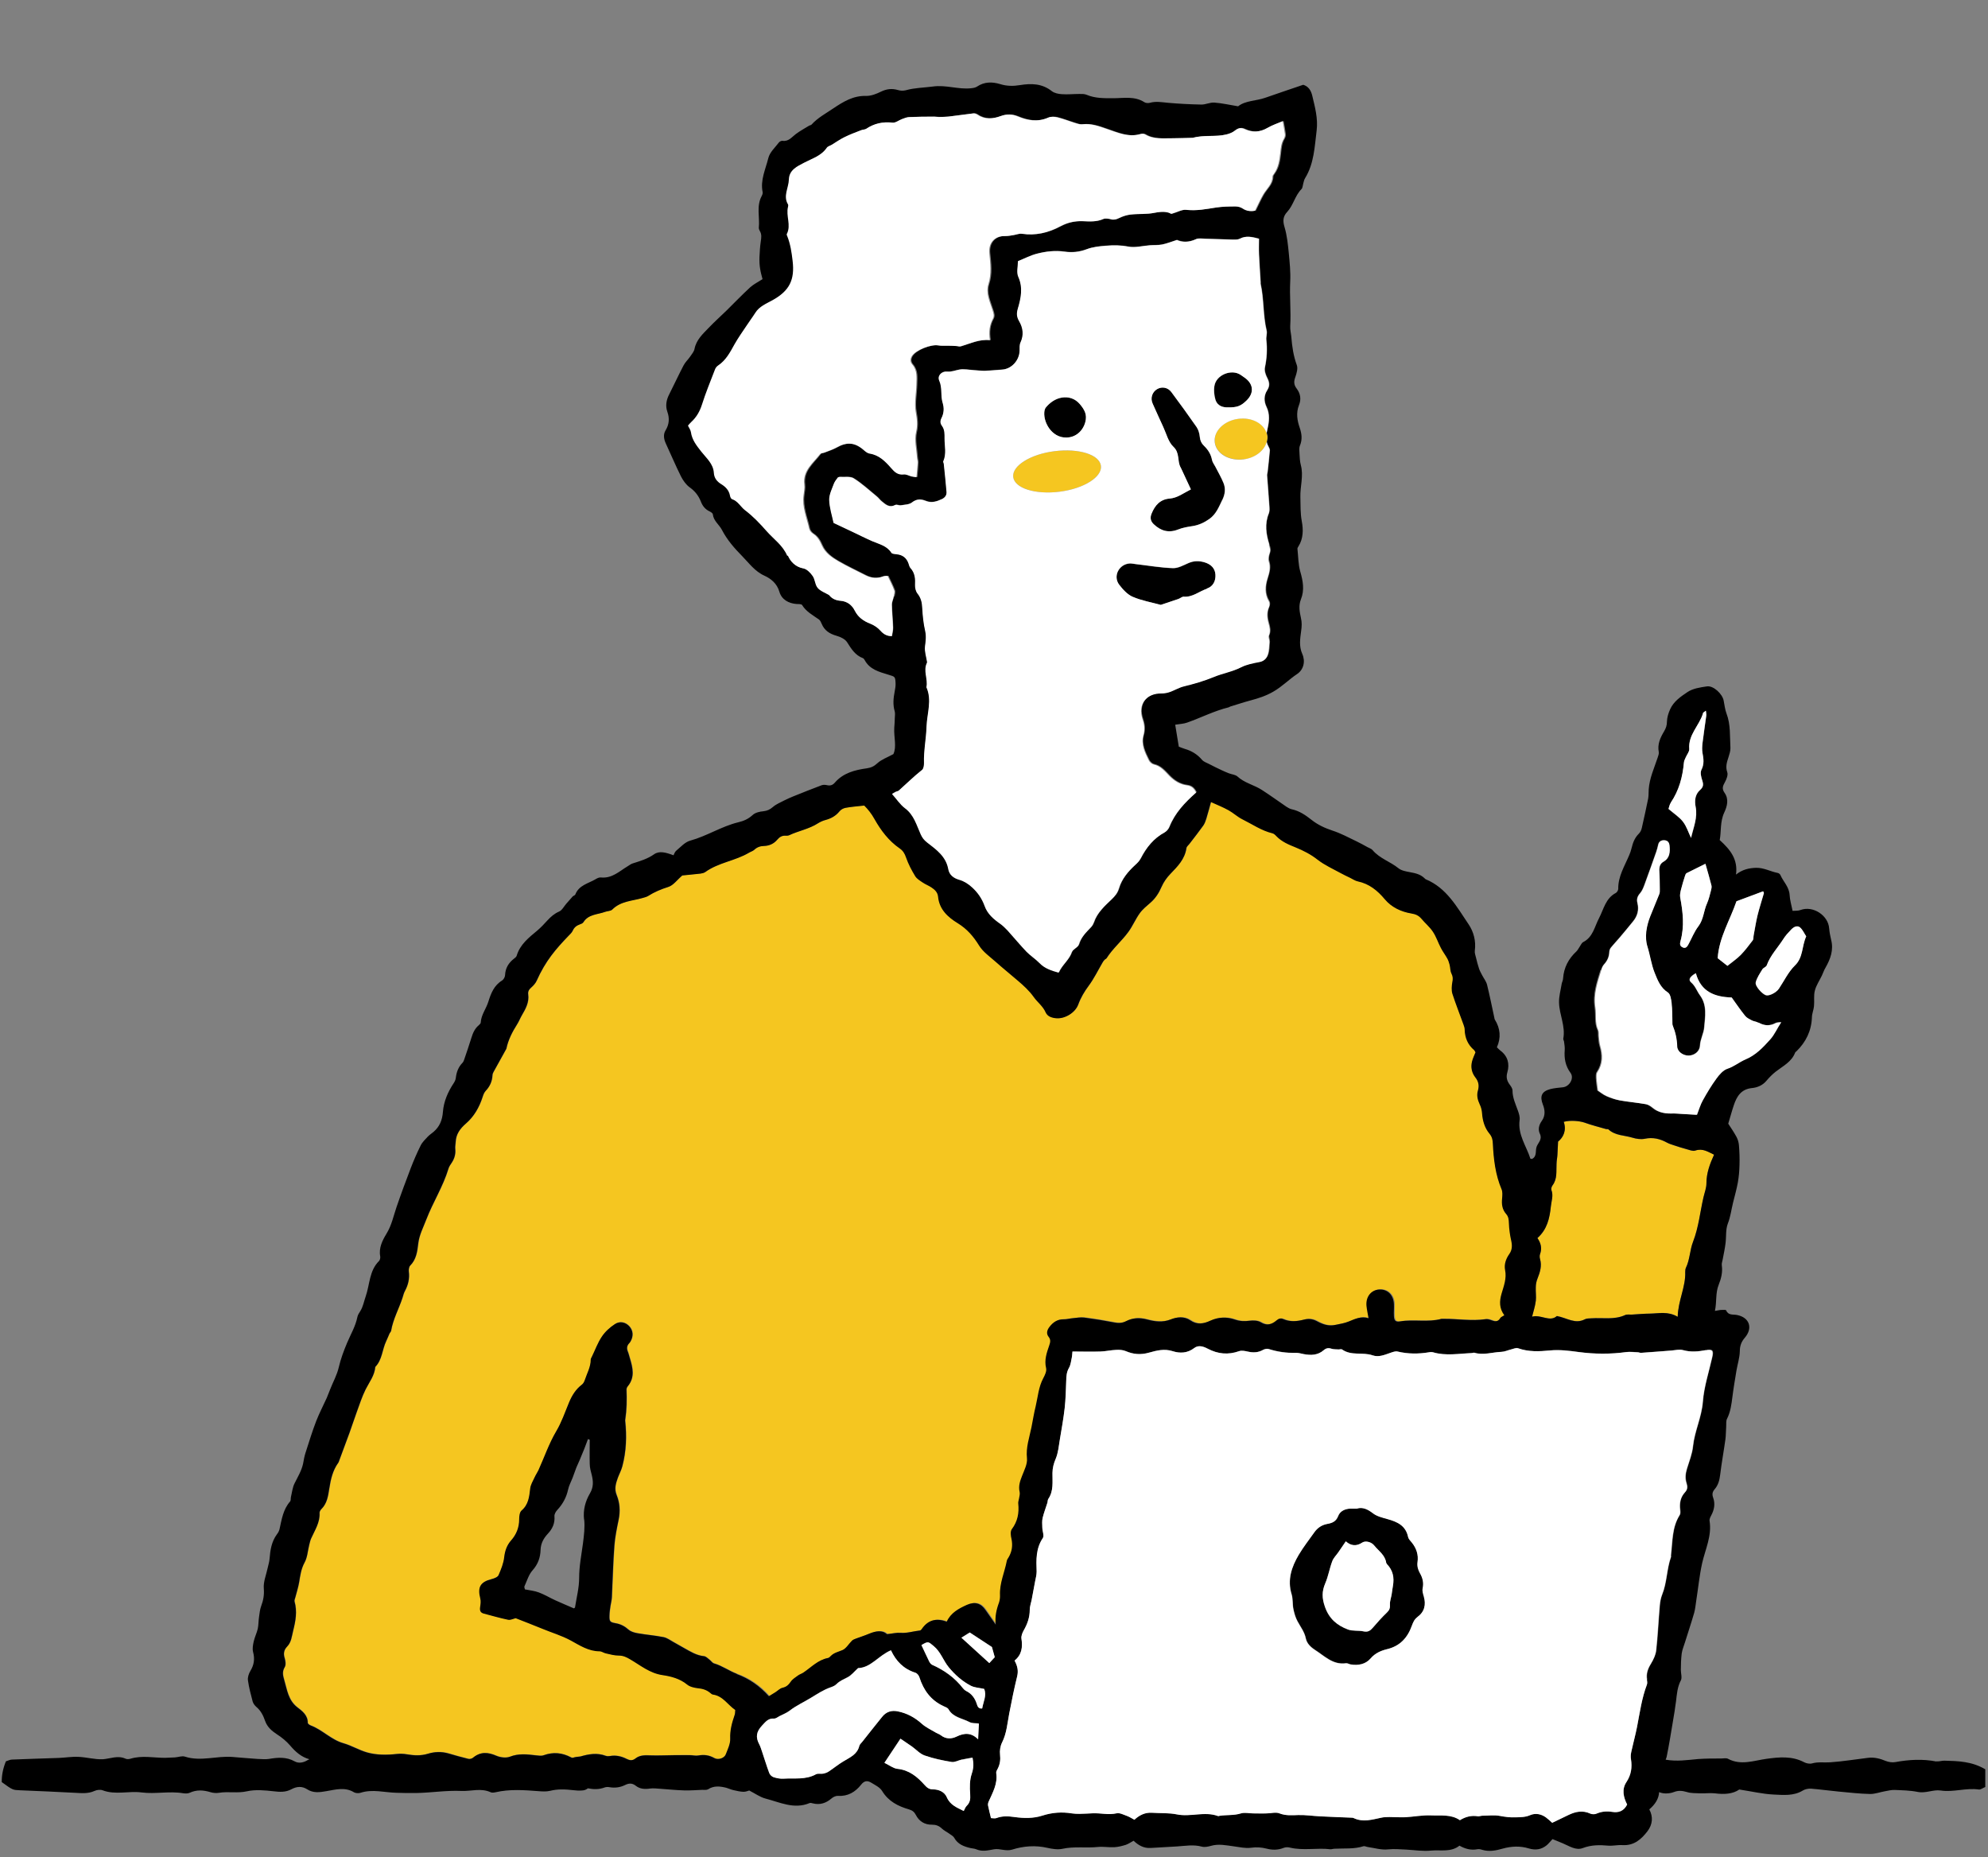<?xml version="1.0" encoding="UTF-8"?>
<svg id="_レイヤー_1" data-name=" レイヤー 1" xmlns="http://www.w3.org/2000/svg" version="1.1" viewBox="0 0 182 170">
  <rect x="0" y="0" width="182" height="170" fill="#808080" stroke="none"/>
  <defs>
    <style>
      .cls-1 {
        fill: none;
      }

      .cls-1, .cls-2, .cls-3, .cls-4 {
        stroke-width: 0px;
      }

      .cls-2 {
        fill: #f5c620;
      }

      .cls-3 {
        fill: #000;
      }

      .cls-4 {
        fill: #fff;
      }
    </style>
  </defs>
  <path class="cls-1" d="M54.01,133.97c-.03-.73,0-1.46,0-2.2-.05-.02-.11-.04-.16-.07-.11.3-.22.6-.34.9-.14.35-.28.7-.43,1.04-.1.23-.21.45-.3.68-.12.31-.22.62-.34.93-.14.36-.33.7-.41,1.07-.16.72-.49,1.33-.99,1.87-.14.15-.27.39-.26.58.05.64-.18,1.14-.6,1.59-.38.41-.66.87-.67,1.48-.02.69-.22,1.32-.73,1.87-.36.4-.52.97-.75,1.48-.03.07.03.19.04.27.45.09.88.13,1.28.28.52.2,1,.49,1.51.72.57.26,1.15.5,1.7.74.06-.05.09-.06.1-.08.14-.9.38-1.8.38-2.7,0-1.08.21-2.11.35-3.17.09-.73.19-1.48.11-2.2-.1-.89.11-1.68.54-2.4.33-.56.32-1.08.17-1.66-.09-.34-.17-.69-.19-1.04v.02Z"/>
  <path class="cls-2" d="M138.17,111.96c0-.32-.03-.59-.25-.85-.36-.41-.42-.9-.37-1.44.03-.27.05-.58-.05-.82-.57-1.34-.73-2.74-.8-4.17-.02-.34-.07-.64-.3-.91-.46-.55-.64-1.2-.69-1.9-.02-.27-.09-.55-.21-.79-.2-.41-.3-.82-.17-1.26.13-.45.08-.83-.23-1.21-.33-.41-.45-.92-.31-1.45.07-.29.21-.56.32-.85-.04-.07-.07-.15-.12-.2-.58-.5-.85-1.13-.87-1.88,0-.15-.05-.3-.1-.44-.35-.95-.72-1.89-1.03-2.86-.1-.32-.07-.71,0-1.04.05-.29.06-.52-.08-.79-.12-.24-.1-.54-.17-.81-.05-.19-.1-.38-.2-.55-.18-.33-.42-.63-.59-.97-.26-.49-.43-1.04-.74-1.5-.29-.44-.72-.79-1.06-1.2-.25-.29-.53-.41-.91-.47-.95-.15-1.81-.55-2.44-1.31-.67-.8-1.43-1.42-2.47-1.63-.24-.05-.46-.21-.69-.32-.29-.15-.59-.28-.88-.44-.71-.4-1.47-.73-2.1-1.22s-1.31-.84-2.02-1.13c-.65-.26-1.27-.52-1.76-1.03-.1-.11-.23-.22-.36-.26-1.01-.24-1.85-.83-2.75-1.28-.45-.22-.82-.59-1.27-.83-.5-.27-1.03-.48-1.61-.75-.13.47-.27,1-.43,1.53-.07.22-.15.44-.28.63-.4.56-.82,1.1-1.24,1.64-.1.14-.28.27-.3.42-.15,1-.81,1.66-1.46,2.35-.33.34-.63.75-.81,1.18-.25.58-.57,1.07-1.04,1.48-.35.3-.71.6-.97.96-.38.53-.63,1.16-1.02,1.68-.62.85-1.45,1.53-2.01,2.43-.04.06-.13.09-.18.14-.07.07-.13.16-.18.24-.42.71-.79,1.46-1.27,2.13-.4.54-.73,1.09-.96,1.72-.28.75-1.23,1.33-2.01,1.26-.4-.04-.81-.17-.97-.53-.25-.58-.76-.93-1.09-1.41-.42-.6-.94-1.06-1.47-1.51-.67-.58-1.36-1.13-2.02-1.72-.53-.47-1.15-.9-1.51-1.48-.52-.85-1.1-1.53-1.96-2.05-.89-.55-1.69-1.26-1.8-2.43-.04-.4-.3-.64-.6-.84-.25-.17-.55-.28-.8-.45s-.54-.34-.69-.58c-.33-.54-.63-1.11-.84-1.71-.13-.36-.28-.63-.59-.84-1-.69-1.72-1.65-2.3-2.68-.28-.5-.61-.91-.94-1.24-.62.07-1.18.11-1.72.21-.2.04-.43.16-.55.32-.34.42-.76.66-1.27.79-.24.07-.48.17-.69.3-.82.53-1.78.7-2.65,1.1-.09.04-.2.04-.3.04-.34-.03-.58.12-.79.37-.31.37-.74.56-1.21.57-.35.01-.64.1-.89.35-.12.12-.31.17-.47.26-1.27.75-2.81.9-4.02,1.78-.12.09-.28.12-.43.14-.6.07-1.2.12-1.67.17-.47.4-.82.9-1.28,1.05-.66.21-1.27.46-1.85.83-.15.09-.33.13-.5.18-.95.28-2.01.28-2.78,1.06-.14.14-.43.13-.65.21-.69.26-1.53.21-2,.96-.06.1-.21.15-.32.19-.31.1-.52.28-.66.59-.08.18-.25.32-.39.47-1.15,1.2-2.09,2.27-2.91,4.11-.1.22-.28.42-.47.59-.21.18-.34.36-.3.65.1.73-.23,1.33-.59,1.93-.15.26-.26.55-.42.8-.45.7-.83,1.43-.99,2.25,0,.02-.02.04-.04.07-.38.69-.76,1.37-1.14,2.06-.05.09-.08.19-.09.29-.03.56-.24,1.03-.63,1.44-.13.14-.21.35-.27.54-.3.94-.78,1.79-1.52,2.43-.55.47-.92.98-.95,1.71,0,.2-.06.4-.04.6.05.45-.05.86-.29,1.24-.12.19-.27.38-.33.59-.48,1.64-1.42,3.08-2.03,4.66-.28.73-.65,1.41-.74,2.23-.08.69-.17,1.42-.73,1.98-.12.12-.15.37-.13.55.08.63-.05,1.21-.35,1.77-.11.2-.15.43-.23.64-.34,1.01-.86,1.95-1.04,3.01-.02.09-.11.17-.15.26-.11.23-.19.46-.3.69-.37.77-.36,1.71-1,2.36-.06.79-.55,1.38-.88,2.05-.34.68-.57,1.41-.83,2.12-.23.62-.43,1.24-.65,1.86-.33.9-.66,1.8-1,2.7,0,.02-.03.04-.04.06-.5.7-.68,1.51-.81,2.34-.11.69-.2,1.37-.73,1.89-.08.08-.17.22-.16.33.04.89-.45,1.6-.78,2.37-.08.18-.12.38-.17.58-.14.54-.17,1.13-.42,1.6-.32.58-.4,1.18-.5,1.81-.08.47-.23.93-.35,1.39-.03.12-.1.26-.07.37.25.92.09,1.78-.13,2.69-.13.52-.16,1.04-.56,1.45-.28.29-.35.64-.21,1.06.08.25.13.61,0,.81-.25.41-.16.78-.05,1.16.27.91.36,1.87,1.22,2.53.43.33.95.72.94,1.41,0,.08.16.2.27.24,1.08.4,1.87,1.31,3,1.63.74.21,1.42.63,2.16.84.89.25,1.81.24,2.73.14.3-.03.61-.02.9.03.65.11,1.29.15,1.94-.05.62-.19,1.25-.21,1.88-.03.61.18,1.22.35,1.83.5.13.03.32-.02.41-.1.68-.56,1.36-.52,2.14-.19.37.16.9.23,1.25.09.79-.31,1.55-.22,2.33-.13.25.03.53.09.75,0,.88-.31,1.7-.24,2.51.19.04.02.1.03.16.04.21-.07.45-.1.7-.12.76-.22,1.52-.36,2.32-.06.11.04.26.04.38.02.55-.1,1.06.02,1.55.27.26.13.51.18.78-.04.4-.33.88-.32,1.38-.29.73.03,1.47,0,2.2-.02.48,0,.95-.02,1.43,0,.25,0,.52.08.76.03.53-.1,1-.02,1.47.24.35.2.9.02,1.04-.34.18-.47.43-.97.41-1.45-.03-.77.16-1.45.4-2.15.05-.14.04-.3.06-.47-.69-.47-1.12-1.27-2.04-1.41-.09,0-.18-.1-.26-.16-.33-.27-.7-.38-1.12-.42-.34-.03-.73-.13-.99-.34-.66-.54-1.48-.75-2.24-.86-1.18-.17-2.03-.89-2.98-1.45-.35-.2-.63-.35-1.04-.34-.39,0-.79-.11-1.18-.2-.2-.04-.38-.19-.57-.19-1,0-1.82-.54-2.62-.98-.86-.47-1.78-.73-2.66-1.1-.79-.33-1.59-.63-2.4-.95-.21.05-.47.19-.7.14-.75-.15-1.48-.37-2.21-.56-.31-.08-.39-.26-.35-.57.04-.27.09-.56.02-.81-.27-1.04,0-1.52,1.05-1.78.23-.06.54-.18.62-.36.23-.53.46-1.09.52-1.66.07-.59.24-1.08.63-1.52.49-.56.73-1.2.74-1.94,0-.27.04-.64.21-.79.65-.55.71-1.28.8-2.03.04-.34.24-.66.39-.99.1-.23.25-.44.36-.67.54-1.19.95-2.43,1.63-3.57.49-.82.8-1.74,1.17-2.63.27-.65.62-1.22,1.19-1.65.12-.09.21-.27.26-.42.2-.61.54-1.19.54-1.86,0-.09.07-.19.11-.28.29-.62.53-1.27.91-1.83.3-.45.74-.84,1.19-1.14.47-.31.99-.17,1.32.2.34.38.39.87.13,1.35-.04.07-.08.14-.13.19-.23.23-.25.48-.14.77.08.19.12.39.18.58.27.89.5,1.78-.19,2.61-.06.07-.11.19-.11.28.04.94.03,1.87-.12,2.8,0,.02,0,.05,0,.08.15,1.4.1,2.79-.26,4.15-.1.36-.28.7-.41,1.05-.19.52-.35,1.01-.11,1.59.29.71.34,1.47.18,2.25-.17.79-.33,1.59-.39,2.39-.11,1.56-.15,3.13-.23,4.7,0,.28-.09.55-.13.83s-.08.55-.09.83c-.02.55.02.63.55.73.47.08.85.28,1.21.6.21.18.53.27.82.32.79.14,1.6.21,2.39.36.31.06.59.28.88.44.33.18.66.37.99.56.57.32,1.12.67,1.81.74.18.02.35.2.51.32.14.11.25.29.41.34.76.22,1.4.7,2.11.96,1.17.43,2.11,1.08,2.97,2.04.19-.12.4-.24.6-.37.21-.13.41-.35.64-.4.36-.08.56-.27.76-.56.16-.24.44-.4.68-.58.14-.1.32-.15.47-.25.73-.49,1.35-1.17,2.27-1.34.09-.02.17-.11.24-.18.3-.3.7-.38,1.07-.54.35-.15.58-.58.88-.87.09-.09.22-.13.34-.18.4-.15.82-.29,1.22-.45.63-.26,1.23-.35,1.63.04.52-.06.88-.15,1.24-.12.61.05,1.18-.15,1.76-.21.07,0,.14-.07.18-.12.56-.83,1.32-1.06,2.3-.69.37-.82,1.09-1.2,1.84-1.54.73-.32,1.28-.17,1.72.48.3.45.62.89.93,1.33-.09-.72.06-1.38.3-2.03.08-.21.11-.45.09-.67-.05-1.1.42-2.08.62-3.13.02-.12.11-.23.17-.34.32-.53.4-1.08.26-1.69-.06-.28-.11-.69.03-.88.54-.72.67-1.49.59-2.35-.02-.15.05-.3.07-.45.03-.2.1-.42.06-.6-.13-.53.03-.99.22-1.48.2-.52.5-1.08.45-1.6-.11-1.01.22-1.91.41-2.85.13-.65.24-1.3.39-1.94.21-.86.27-1.75.69-2.55.15-.28.33-.65.26-.93-.18-.75.06-1.41.29-2.08.1-.28.15-.51-.06-.78-.25-.3-.14-.63.08-.91.32-.42.72-.71,1.29-.69.27,0,.55-.08.83-.1.35-.03.72-.1,1.06-.06.91.11,1.81.26,2.71.44.39.08.74.07,1.11-.11.61-.32,1.23-.34,1.92-.16.7.18,1.42.29,2.17,0,.56-.22,1.23-.3,1.78.07.64.44,1.22.33,1.86.04.72-.33,1.5-.36,2.24-.1.46.16.87.16,1.34.11.34-.04.75-.03,1.03.14.57.34,1.01.19,1.44-.17.2-.17.38-.22.62-.12.62.28,1.25.22,1.88.05.42-.11.8-.08,1.18.13.53.29,1.05.49,1.71.35.42-.09.81-.15,1.22-.31.55-.22,1.13-.52,1.82-.3-.07-.39-.15-.76-.19-1.14-.08-.83.42-1.45,1.17-1.49.76-.04,1.31.5,1.34,1.34.01.36-.02.71,0,1.07.02.44.15.58.56.51,1.25-.21,2.54.11,3.78-.23.07-.02.15,0,.23,0,1.27-.01,2.53.22,3.8.03.17-.03.36.02.52.08.34.13.63.2.85-.19.06-.11.22-.16.37-.25-.48-.65-.46-1.27-.25-1.99.2-.69.48-1.38.32-2.16-.1-.5.07-1.01.38-1.45.27-.38.28-.79.18-1.24-.11-.52-.18-1.05-.21-1.58h-.06Z"/>
  <path class="cls-2" d="M155.21,105.33c-.25.08-.59-.07-.88-.15-.34-.09-.68-.2-1.01-.31-.24-.08-.49-.15-.71-.27-.64-.35-1.29-.51-2.04-.35-.35.07-.76,0-1.12-.1-.74-.22-1.58-.18-2.2-.76-.04-.04-.15-.01-.22-.03-.66-.19-1.32-.36-1.97-.59-.45-.16-1.29-.24-1.9-.07.27.79-.04,1.42-.52,1.81-.02.51-.03.86-.06,1.21-.02.27-.07.54-.08.81-.04.68.09,1.38-.37,1.99-.08.11-.15.31-.1.42.2.52,0,1-.05,1.5-.11,1.09-.34,2.11-1.23,2.9.33.47.43.95.24,1.47-.05.13-.04.31,0,.45.18.63,0,1.2-.23,1.78-.1.25-.15.53-.16.79-.02.43.05.87,0,1.29-.05.44-.2.87-.33,1.4.81-.23,1.62.53,2.27-.06.93.17,1.66.76,2.56.3.17-.09.39-.07.6-.09,1.03-.07,2.09.16,3.09-.3.17-.08.4-.03.6-.04.56-.03,1.11-.08,1.67-.09.8-.01,1.63-.24,2.54.29.04-1.49.73-2.73.69-4.1,0-.12,0-.27.06-.38.37-.76.36-1.64.66-2.4.51-1.32.64-2.71.95-4.06.1-.42.27-.84.27-1.27,0-.94.32-1.78.7-2.63-.54-.25-1.03-.61-1.71-.38v.02Z"/>
  <path class="cls-2" d="M97.01,45.01c2.22-.28,3.91-1.35,3.78-2.37-.13-1.02-2.04-1.62-4.25-1.34s-3.91,1.35-3.78,2.37c.13,1.02,2.04,1.62,4.25,1.34Z"/>
  <path class="cls-2" d="M113.86,42.05c1.07-.14,1.9-.8,2.11-1.59.05-.19.08-.38.05-.58-.01-.08-.04-.16-.06-.24-.27-.89-1.36-1.46-2.58-1.31-1.33.17-2.3,1.14-2.16,2.16.13,1.02,1.31,1.72,2.64,1.55h0Z"/>
  <path class="cls-3" d="M130.26,145.38c.11-.51,0-.96-.25-1.39-.18-.32-.27-.63-.22-1.02.09-.66-.11-1.26-.52-1.78-.13-.16-.3-.32-.34-.5-.22-1.04-.99-1.4-1.89-1.65-.46-.13-.97-.25-1.33-.53-.48-.37-.94-.59-1.47-.43h-.61c-.49.03-.93.23-1.11.69-.19.49-.53.64-.98.71-.5.09-.9.35-1.19.76-.48.68-1,1.34-1.43,2.06-.66,1.11-1.07,2.29-.66,3.63.13.42.07.9.16,1.34.08.39.19.79.38,1.13.27.51.64.97.76,1.57.09.46.44.79.84,1.05.88.56,1.64,1.39,2.84,1.22.14-.02.29.09.44.11.7.11,1.36-.02,1.82-.56.41-.48.96-.71,1.5-.84,1.2-.29,1.88-1.06,2.27-2.15.12-.32.23-.59.52-.8.66-.48.8-1.14.59-1.9-.07-.24-.15-.51-.1-.73h-.02ZM127.52,145.14c-.05.26-.07.53-.12.8-.05.32-.18.64-.16.96s-.05.5-.28.72c-.46.44-.87.91-1.29,1.39-.23.27-.45.42-.85.33-.46-.11-.99,0-1.42-.17-.99-.37-1.72-.97-2.11-2.08-.27-.79-.28-1.41.03-2.15.28-.64.39-1.36.64-2.02.11-.3.37-.54.55-.81.21-.31.42-.62.69-1.01.47.41.96.48,1.51.11.3-.2.84-.05,1.09.27.4.51,1,.88,1.1,1.6,0,.05.03.1.07.13.53.55.67,1.2.54,1.94h.01Z"/>
  <path class="cls-3" d="M107.86,48.46c.42-.17.87-.24,1.32-.31.57-.09,1.06-.32,1.53-.65.62-.44.87-1.1,1.18-1.74.25-.51.32-1.03.11-1.55s-.49-1-.75-1.5c-.1-.2-.26-.39-.3-.6-.1-.53-.36-.94-.74-1.31-.23-.22-.35-.47-.38-.8-.03-.32-.12-.66-.3-.92-.75-1.08-1.52-2.14-2.31-3.2-.32-.43-.87-.52-1.3-.27-.46.27-.63.83-.41,1.33.32.71.64,1.43.97,2.14.29.62.46,1.37.93,1.81.61.57.33,1.31.66,1.89.02.04.05.09.07.14.29.61.57,1.23.87,1.87-.68.35-1.23.78-1.94.84-.87.07-1.35.61-1.66,1.38-.15.39-.09.69.2.97.65.61,1.37.82,2.24.48h.01Z"/>
  <path class="cls-3" d="M103.7,54.63c.81.35,1.69.5,2.57.74.56-.19,1.08-.36,1.61-.54.17-.06.33-.22.48-.21.82.06,1.43-.5,2.14-.73.55-.18.81-.67.78-1.28-.03-.55-.38-.94-.99-1.12-.51-.16-.99-.15-1.49.07-.46.2-.95.48-1.42.46-1.14-.04-2.27-.24-3.4-.37-.18-.02-.35-.07-.53-.06-1,.05-1.58,1.16-.98,1.95.33.44.75.9,1.24,1.11v-.02Z"/>
  <path class="cls-3" d="M97.64,40.06c.85-.02,1.51-.63,1.72-1.42.18-.7-.09-1.15-.5-1.64-.45-.53-1.05-.7-1.64-.6-.58.09-1.11.45-1.5.94-.04.06-.06.14-.08.21-.22,1,.61,2.55,2.01,2.52h-.01Z"/>
  <path class="cls-3" d="M112.37,37.29c.89.03,1.24-.12,1.76-.63.7-.68.64-1.5-.15-2.07-.12-.09-.25-.18-.37-.26-.86-.6-2.3,0-2.43,1.03-.05.39-.01.83.1,1.21.2.66.79.72,1.1.72h0Z"/>
  <path class="cls-3" d="M177.3,161.25c-1.27-.25-2.52-.18-3.78.05-.28.05-.61,0-.87-.1-.53-.22-1.06-.36-1.63-.29-1.16.14-2.31.33-3.47.41-.55.04-1.1-.06-1.66.1-.22.06-.52,0-.73-.11-1.11-.58-2.25-.47-3.43-.31-1.17.16-2.35.63-3.53,0-.16-.09-.4-.03-.6-.03-.71,0-1.42,0-2.13.05-.99.09-1.96.24-2.98.06h0c.03-.09.07-.17.09-.26.22-1.07.39-2.15.57-3.22.11-.63.21-1.25.29-1.88.08-.65.12-1.29.44-1.9.13-.25,0-.64,0-.97,0-.5.02-1.01.08-1.5.05-.35.2-.68.3-1.02.28-.9.58-1.79.84-2.69.1-.36.13-.74.19-1.12.18-1.14.29-2.3.54-3.43.29-1.28.9-2.49.68-3.87-.03-.15.07-.35.15-.5.28-.52.38-1.06.18-1.62-.11-.3-.08-.52.13-.77.33-.38.45-.83.51-1.33.13-1.08.33-2.16.48-3.24.05-.37.04-.76.07-1.14.02-.25-.03-.54.08-.75.32-.63.4-1.3.49-1.99.1-.81.24-1.61.37-2.41.1-.6.3-1.19.31-1.79,0-.5.15-.87.46-1.23.76-.89.42-1.86-.73-2.08-.36-.07-.78.06-.98-.42-.03-.06-.28-.05-.43-.04-.17,0-.33.05-.6.09.18-.84.04-1.63.34-2.38.23-.57.38-1.16.29-1.79-.03-.19.06-.39.09-.59.09-.47.19-.94.25-1.42.08-.6,0-1.26.21-1.81.25-.63.32-1.28.48-1.92.15-.62.33-1.23.44-1.85.09-.52.14-1.06.15-1.59.02-.6,0-1.21-.05-1.81-.02-.26-.1-.54-.23-.78-.24-.44-.53-.86-.75-1.2.19-.62.33-1.16.51-1.69.27-.81.67-1.47,1.66-1.57.51-.05.98-.25,1.33-.67.26-.31.55-.6.87-.85.66-.51,1.44-.88,1.76-1.74.02-.04.07-.07.11-.1.87-.85,1.37-1.86,1.42-3.1,0-.35.16-.69.19-1.03.05-.48-.04-.98.08-1.43.12-.48.42-.91.64-1.37.12-.25.2-.51.34-.74.45-.79.75-1.61.51-2.54-.08-.34-.15-.69-.18-1.04-.08-1.2-1.48-2.11-2.62-1.69-.23.09-.51.06-.73.08-.11-.56-.25-1-.27-1.45-.04-.74-.58-1.22-.85-1.84-.04-.08-.15-.17-.24-.18-.67-.13-1.27-.49-1.99-.47-.67.02-1.27.17-1.83.62.19-1.4-.52-2.28-1.49-3.16.15-.78.02-1.67.41-2.51.27-.58.45-1.23.03-1.82-.26-.37-.16-.62.03-.96.15-.27.31-.67.22-.92-.18-.52-.03-.94.12-1.4.08-.26.18-.55.17-.82-.06-1.06.03-2.14-.36-3.16-.14-.37-.18-.78-.26-1.18-.11-.6-.93-1.38-1.52-1.3-.62.09-1.3.19-1.79.52-.61.41-1.28.86-1.6,1.6-.15.34-.27.72-.28,1.09,0,.35-.09.62-.27.92-.34.57-.62,1.17-.48,1.88.03.16-.05.34-.1.51-.32.96-.75,1.89-.82,2.91-.02.28,0,.56-.05.84-.18.9-.38,1.79-.58,2.68-.04.19-.13.39-.26.52-.39.38-.56.84-.68,1.34-.05.22-.13.44-.22.65-.42,1-1.02,1.94-1,3.08,0,.12-.11.31-.22.37-.94.49-1.11,1.49-1.54,2.31-.41.78-.55,1.73-1.45,2.19-.14.07-.22.28-.32.42s-.18.32-.3.43c-.72.67-1.15,1.48-1.22,2.47,0,.17-.1.34-.13.51-.09.57-.26,1.15-.24,1.72.03,1.1.6,2.14.39,3.28-.02.09.06.19.07.29.03.25.08.51.06.76-.06.76.06,1.45.53,2.09.36.48-.09,1.26-.7,1.32-.38.04-.76.07-1.13.16-.81.21-1,.65-.7,1.42.2.5.24,1.03-.1,1.5-.26.36-.36.78-.18,1.16.25.51-.12.79-.28,1.17s.06.89-.43,1.15c-.02,0-.05,0-.15-.02-.36-1.15-1.17-2.19-.99-3.54.04-.26-.05-.56-.14-.82-.22-.62-.51-1.21-.51-1.89,0-.18-.14-.38-.26-.54-.26-.35-.34-.68-.21-1.13.22-.77.04-1.47-.64-1.98-.1-.07-.18-.17-.32-.3.39-.87.32-1.73-.19-2.54-.03-.04-.03-.1-.04-.15-.22-1.01-.42-2.03-.67-3.04-.08-.31-.3-.58-.45-.87-.1-.19-.21-.39-.28-.59-.11-.33-.2-.67-.28-1.01-.05-.21-.14-.44-.11-.65.12-.88-.11-1.73-.57-2.41-1.07-1.58-2.01-3.33-3.92-4.12-.04-.02-.08-.06-.12-.1-.37-.36-.83-.46-1.32-.55-.37-.07-.79-.14-1.06-.36-.75-.61-1.72-.89-2.37-1.66-.11-.13-.3-.18-.46-.27-.33-.18-.66-.37-1-.53-.73-.35-1.45-.74-2.22-.99-.7-.23-1.36-.54-1.92-.99-.55-.43-1.1-.81-1.8-.96-.17-.04-.33-.13-.47-.22-.75-.51-1.49-1.05-2.25-1.54-.72-.47-1.6-.64-2.25-1.24-.19-.17-.52-.19-.78-.29-.21-.08-.41-.17-.61-.26-.41-.19-.82-.39-1.22-.6-.22-.11-.48-.2-.63-.37-.43-.51-.96-.83-1.59-1.01-.21-.06-.42-.16-.54-.2-.12-.72-.22-1.36-.33-2.01.42-.07.79-.08,1.11-.2,1.27-.45,2.47-1.07,3.78-1.39.05-.01.09-.05.14-.07.63-.19,1.25-.4,1.89-.57.71-.19,1.39-.41,2.05-.79.81-.46,1.44-1.12,2.19-1.62.6-.4.78-1.16.47-1.85-.31-.7-.19-1.4-.1-2.09.06-.41.08-.78-.02-1.2-.12-.55-.23-1.11,0-1.7.34-.84.19-1.68-.06-2.54-.19-.67-.18-1.39-.26-2.09,0-.07.05-.14.09-.21.46-.72.45-1.56.31-2.3-.14-.75-.11-1.47-.13-2.21-.03-.98.31-1.96.04-2.94-.09-.34-.1-.7-.12-1.05-.01-.24-.05-.52.04-.73.23-.56.17-1.07-.02-1.63-.23-.66-.35-1.36-.07-2.07.22-.54.14-1.06-.21-1.52-.27-.35-.27-.66-.12-1.06.12-.35.25-.79.13-1.1-.31-.84-.43-1.7-.5-2.58-.03-.33-.12-.65-.1-.98.08-1.37-.07-2.73,0-4.1.04-.85-.05-1.72-.13-2.57-.08-.8-.16-1.62-.39-2.39-.17-.56-.15-.97.24-1.39.57-.61.71-1.49,1.31-2.09.11-.11.11-.33.16-.5s.08-.36.17-.5c.83-1.35.87-2.88,1.06-4.38.13-1.09-.15-2.11-.4-3.16-.12-.52-.37-.87-.83-1.01-1.2.41-2.34.79-3.48,1.19-.86.3-1.82.25-2.48.78-.79-.13-1.48-.29-2.18-.34-.39-.03-.8.19-1.19.18-1.02-.02-2.03-.07-3.04-.16-.56-.05-1.11-.16-1.67,0-.16.04-.38.03-.51-.06-.89-.57-1.89-.36-2.83-.36-.85,0-1.65.02-2.44-.31-.2-.09-.45-.08-.68-.08-.53,0-1.07.06-1.6.02-.31-.02-.68-.09-.92-.28-.89-.7-1.87-.72-2.91-.55-.61.1-1.2.1-1.81-.09-.73-.22-1.45-.23-2.13.23-.15.1-.37.13-.56.15-1.16.12-2.28-.33-3.48-.16-.82.11-1.65.11-2.47.34-.23.06-.5.05-.73-.02-.55-.16-1.03-.1-1.55.15-.42.21-.91.4-1.37.39-1.17-.03-2.06.52-2.99,1.14-.69.47-1.43.86-2,1.49-.05.05-.14.05-.21.09-.41.25-.83.48-1.21.76-.38.28-.66.71-1.23.63-.1-.02-.27.07-.33.15-.35.46-.84.9-.97,1.43-.25,1.02-.75,2.02-.52,3.12.02.11-.03.25-.09.36-.5.93-.16,1.93-.26,2.9,0,.09.04.21.09.29.19.31.14.62.09.96-.07.47-.1.96-.12,1.44-.01.35,0,.71.06,1.06.05.34.15.67.22.95-.41.27-.81.46-1.12.74-.75.69-1.45,1.42-2.17,2.13-.54.53-1.12,1.04-1.64,1.59-.54.56-1.14,1.1-1.3,1.94-.05.25-.26.48-.41.71-.19.27-.44.5-.59.79-.46.88-.87,1.77-1.32,2.66-.26.5-.35,1.04-.17,1.56.22.62.18,1.17-.16,1.73-.22.36-.16.79.02,1.18.47,1.01.9,2.04,1.4,3.04.19.37.46.75.79.99.48.34.81.76,1.02,1.29.15.4.39.71.78.9.13.06.31.17.32.28.07.61.58.94.83,1.42.48.93,1.15,1.69,1.86,2.41.63.64,1.15,1.39,2.04,1.79.57.26,1.14.7,1.36,1.46.21.72.83,1.07,1.58,1.13.17,0,.45,0,.5.09.38.62.99.93,1.55,1.33.11.08.18.24.24.38.25.62.73.93,1.37,1.11.35.1.76.29.95.57.39.61.74,1.21,1.47,1.48.06.02.11.11.15.17.46.86,1.32,1.08,2.14,1.33.63.2.66.15.69.79.01.25-.03.5-.08.75-.12.61-.18,1.21,0,1.82.05.19.02.4.01.6,0,.3-.03.6-.05.91-.05.85.24,1.72-.08,2.41-.57.31-1.09.49-1.46.83-.3.28-.57.41-.97.47-1.09.15-2.16.42-2.93,1.31-.18.21-.39.3-.68.24-.17-.04-.37-.06-.53,0-.87.33-1.74.67-2.6,1.02-.28.11-.55.24-.82.37-.36.19-.74.34-1.04.6-.27.23-.51.35-.87.39-.34.03-.74.12-.98.34-.39.36-.81.55-1.32.67-1.53.37-2.87,1.26-4.4,1.68-.48.13-.87.58-1.28.92-.13.11-.19.3-.25.42-.7-.26-1.3-.43-1.78-.09-.6.42-1.27.62-1.94.83-.17.05-.31.16-.47.26-.77.46-1.44,1.14-2.46,1.03-.16-.02-.35.08-.5.17-.67.39-1.51.54-1.84,1.39-.03.08-.17.11-.24.18-.2.22-.39.44-.59.67-.21.24-.38.59-.65.71-.44.19-.77.48-1.08.82-.29.32-.59.64-.92.92-.78.65-1.58,1.27-1.89,2.31-.03.11-.16.2-.25.27-.49.38-.78.86-.81,1.49,0,.17-.13.41-.27.5-.74.45-1.02,1.17-1.26,1.94-.2.65-.66,1.2-.7,1.92,0,.08-.11.17-.18.24-.37.31-.54.72-.68,1.17-.21.68-.44,1.35-.67,2.02-.03.09-.08.19-.15.26-.37.38-.54.85-.6,1.37-.02.17-.1.34-.2.49-.53.8-.91,1.68-.98,2.62-.06.76-.3,1.35-.86,1.83-.17.15-.37.27-.52.43-.24.26-.51.51-.66.82-.34.68-.64,1.38-.91,2.08-.45,1.18-.89,2.36-1.3,3.56-.28.82-.44,1.65-.91,2.42-.37.61-.73,1.3-.58,2.09.02.13-.02.33-.11.42-.9.89-.84,2.15-1.22,3.24-.16.45-.23.92-.49,1.34-.11.17-.23.35-.27.54-.17.86-.62,1.6-.95,2.39-.3.71-.58,1.47-.75,2.2-.17.74-.53,1.36-.79,2.03-.1.26-.2.52-.31.78-.32.71-.69,1.41-.97,2.13-.37.96-.67,1.95-.99,2.94-.1.31-.15.63-.21.95-.14.66-.49,1.22-.78,1.81-.19.37-.23.82-.33,1.23-.04.14,0,.34-.08.43-.64.73-.77,1.64-.97,2.54-.04.17-.13.33-.24.47-.49.67-.61,1.44-.67,2.23-.02.29-.12.58-.18.87-.13.62-.4,1.25-.35,1.85.05.59-.04,1.09-.24,1.62-.12.32-.15.69-.2,1.03-.05.34-.04.7-.11,1.04-.09.39-.28.76-.37,1.16-.07.31-.14.67-.06.97.17.64.09,1.18-.25,1.74-.15.25-.26.59-.22.86.09.65.26,1.29.43,1.93.05.18.19.37.34.5.41.34.63.79.8,1.28.2.56.6.91,1.09,1.23.44.28.86.63,1.2,1.02.49.58,1.03,1.06,1.77,1.26-.06.03-.11.04-.17.08-.37.23-.81.32-1.17.12-.77-.43-1.55-.37-2.37-.23-.34.06-.71,0-1.06,0-.76-.05-1.51-.12-2.27-.18-1.45-.12-2.9.44-4.36-.03-.27-.09-.6.05-.91.07-.3.02-.6.03-.9.04-1.06,0-2.12-.24-3.17.08-.14.04-.32.06-.45,0-.72-.33-1.4,0-2.09.05-.74.03-1.49-.19-2.24-.22-.6-.03-1.21.08-1.82.1-1.42.05-2.84.09-4.25.15-.19,0-.38.11-.56.16-.27.66-.39,1.29-.38,1.9,1.02.75,1.03.72,1.68.75,1.67.06,3.34.15,5.01.23.61.03,1.21.1,1.8-.17.22-.1.53-.14.74-.06,1.18.45,2.39.04,3.59.2,1.23.16,2.52-.14,3.78.07.2.03.43.04.6-.04.65-.3,1.28-.25,1.93-.05.24.07.51.09.76.05.85-.14,1.7.06,2.57-.14.77-.17,1.62-.09,2.42,0,.58.07,1.11.1,1.63-.18.48-.26.97-.31,1.45,0,.56.36,1.13.28,1.76.17.83-.14,1.7-.4,2.52.1.16.09.42.11.6.05,1.11-.36,2.22-.02,3.32,0,.61.02,1.22.03,1.83.02,1.36-.03,2.71-.25,4.09-.19.89.04,1.79-.29,2.68.12.12.06.31.03.45,0,1.3-.3,2.62-.2,3.93-.1.35.03.72.05,1.06-.03.71-.18,1.41-.14,2.12-.06.25.03.51.05.76.03.24,0,.44-.08.58-.2.5.1,1.01.12,1.54-.08.14-.05.31-.05.45-.02.5.08.96.02,1.41-.2.34-.17.65-.2.99.07.38.3.84.32,1.31.25.29-.04.6,0,.9.02.73.05,1.46.13,2.2.15.56.02,1.11-.03,1.67-.05.18,0,.39.03.53-.05.54-.35,1.1-.28,1.67-.14.21.06.41.16.63.21.31.07.63.15.95.16.22,0,.44-.1.52-.12.56.29.99.6,1.46.73,1.33.34,2.64,1.02,4.07.42.08-.03.2,0,.3.03.65.16,1.2-.02,1.7-.45.16-.14.4-.25.6-.24.91.06,1.59-.36,2.11-1.02.29-.37.58-.4.92-.19.36.22.81.43,1.01.77.58.95,1.46,1.39,2.46,1.68.3.09.48.23.62.5.3.59.81.91,1.48.9.35,0,.63.09.89.34.22.21.51.34.75.52.14.1.31.19.39.33.33.6.89.81,1.5.95.17.04.36.04.52.11.55.24,1.08.1,1.64,0,.53-.09,1.07.21,1.65.03,1.05-.33,2.13-.41,3.23-.16.44.1.94.18,1.36.09,1.08-.24,2.18-.06,3.26-.17.5-.05,1.01.05,1.51.02.35-.02.7-.11,1.03-.21.24-.08.45-.23.73-.38.43.41.93.7,1.55.66.81-.05,1.62-.09,2.43-.14.76-.05,1.51-.19,2.27.02.25.07.56,0,.82-.07.71-.21,1.4-.05,2.09.04.53.07,1.07.2,1.58.13.5-.07.96-.04,1.43.08.53.14,1.05.14,1.57-.07.17-.07.4-.07.58-.02,1.23.29,2.48,0,3.71.15.12,0,.25-.05.38-.05.88-.05,1.77.05,2.64-.23.1-.03.24.05.37.07.63.09,1.27.29,1.88.22.57-.06,1.11,0,1.66.02.76.04,1.53.17,2.28.09.87-.08,1.81.17,2.59-.45.52.29,1.05.44,1.63.33.14-.03.31,0,.45.05.64.19,1.26.07,1.88-.11.79-.22,1.59-.26,2.38-.02.62.19,1.16.11,1.65-.29.17-.14.31-.33.53-.56.31.13.63.25.95.39.59.25,1.2.67,1.82.43.79-.3,1.55-.29,2.35-.22.43.03.87-.08,1.29-.05,1.05.06,1.72-.53,2.29-1.28.46-.61.53-1.31.16-1.99.54-.46.87-.98.9-1.58.19.08.4.12.62.12.25,0,.51-.04.74-.13.41-.16.77-.12,1.18,0,.37.12.8.1,1.2.12.46.02.92-.05,1.37,0,.83.11,1.63.07,2.23-.35,1.13.17,2.12.41,3.13.46.9.04,1.84.15,2.69-.37.2-.12.49-.18.73-.17.86.07,1.71.19,2.56.27.96.09,1.92.2,2.88.22.44,0,.89-.17,1.34-.25.29-.05.59-.13.88-.12.71.03,1.43.04,2.12.18.74.15,1.42-.23,2.1-.13,1.18.18,2.32-.26,3.49-.09.17.03.37-.14.6-.23v-1.62c-1.23-.73-2.5-.76-3.76-.79-.25,0-.51.1-.74.05l.05.03ZM161.74,88.38c.33-.92,1.01-1.61,1.52-2.41.2-.31.46-.59.71-.86.22-.23.54-.43.81-.2.26.21.4.56.57.82-.42.92-.26,1.91-1.03,2.66-.61.59-.99,1.41-1.47,2.13-.24.35-.86.67-1.16.6-.35-.08-1.05-.85-.96-1.19.11-.42.38-.81.61-1.19.09-.14.34-.21.39-.35h0ZM158.98,82.5c.82-.31,1.62-.61,2.44-.91.02.04.08.12.07.17-.19.68-.42,1.34-.58,2.02-.15.61-.24,1.24-.36,1.86-.03.15,0,.33-.08.44-.35.46-.7.93-1.1,1.34-.35.35-.77.63-1.22,1-.31-.25-.61-.48-.89-.7.12-1.89,1.13-3.48,1.72-5.21h0ZM156.68,81.04c.04.15,0,.34-.05.5-.1.38-.19.78-.35,1.14-.31.68-.31,1.47-.79,2.1-.38.49-.61,1.1-.91,1.65-.11.21-.25.41-.53.29-.27-.11-.26-.35-.2-.58.37-1.33.22-2.66-.03-3.99-.04-.24.02-.5.08-.74.1-.42.23-.82.36-1.23.03-.09.07-.21.14-.25.55-.29,1.12-.56,1.73-.86.22.76.4,1.36.55,1.98h0ZM152.97,73.46c.75-1.1,1.08-2.34,1.19-3.64.02-.17.1-.33.17-.49.11-.26.34-.52.32-.76-.11-1.31.93-2.15,1.26-3.27.02-.06.11-.09.27-.22.02.23.05.36.03.48-.11.83-.24,1.65-.34,2.48-.04.3-.06.61,0,.91.1.53.17,1.02-.1,1.54-.13.24-.03.65.07.95.12.36.13.6-.18.88-.47.41-.53.99-.42,1.55.2.99-.19,1.89-.42,2.85-.24-.5-.4-1.04-.73-1.47-.32-.43-.81-.73-1.33-1.18.03-.1.07-.38.22-.59v-.02ZM146.57,88.79c.06-.19.14-.39.27-.53.29-.32.45-.67.47-1.1,0-.14.05-.3.14-.41.25-.31.53-.6.79-.91.43-.5.85-1,1.26-1.52.39-.48.54-1.04.39-1.65-.09-.36,0-.63.23-.9.18-.2.29-.47.39-.73.38-1.02.74-2.04,1.1-3.07.08-.21.13-.44.18-.66.07-.31.3-.41.57-.4.29.02.44.19.46.5.06.59.03,1.12-.55,1.46-.3.17-.4.44-.39.77.02.58.04,1.16.05,1.75,0,.15,0,.31-.05.45-.27.68-.56,1.36-.83,2.04-.35.9-.52,1.89-.25,2.77.25.8.35,1.64.66,2.4.27.67.53,1.36,1.22,1.8.23.14.3.62.33.96.07.6.05,1.21.07,1.82,0,.08,0,.16.03.23.25.61.4,1.23.41,1.91,0,.49.54.84,1.03.85.52,0,1.04-.37,1.06-.9.03-.6.35-1.14.39-1.68.08-.98.29-2.02-.39-2.94-.28-.38-.42-.85-.81-1.18-.28-.24-.12-.52.43-.84.45,1.7,1.74,2.18,3.28,2.22.42.59.8,1.15,1.23,1.68.15.19.4.31.62.42.18.09.4.1.57.2.53.3,1.06.33,1.6.03.1-.05.23-.04.47-.07-.4.58-.6,1.12-1.02,1.59-.67.74-1.3,1.42-2.27,1.83-.55.23-1.03.66-1.65.85-.39.12-.74.54-1,.9-.46.64-.87,1.32-1.25,2-.21.37-.32.8-.53,1.31-.43-.03-.9-.05-1.37-.08-.25-.02-.5-.05-.76-.04-.7.02-1.36-.05-1.92-.53-.17-.14-.39-.28-.6-.32-.8-.14-1.6-.2-2.4-.35-.41-.07-.82-.22-1.21-.39-.3-.13-.55-.35-.8-.51-.05-.39-.11-.76-.13-1.13,0-.19-.02-.42.08-.56.52-.77.5-1.57.25-2.42-.08-.26-.09-.55-.12-.82-.02-.2.02-.43-.06-.6-.31-.68-.15-1.4-.26-2.08-.19-1.23.2-2.31.54-3.42h.05ZM140.6,119.11c.05-.42-.02-.86,0-1.29,0-.27.06-.55.16-.79.23-.58.41-1.15.23-1.78-.04-.14-.05-.32,0-.45.19-.52.09-1-.24-1.47.89-.79,1.12-1.81,1.23-2.9.05-.5.25-.98.05-1.5-.04-.11.02-.31.1-.42.46-.61.33-1.31.37-1.99,0-.27.07-.54.08-.81.02-.35.03-.7.06-1.21.49-.39.79-1.03.52-1.81.61-.17,1.45-.08,1.9.07.64.23,1.31.4,1.97.59.07.02.18-.01.22.03.62.58,1.46.53,2.2.76.35.11.77.17,1.12.1.75-.16,1.4,0,2.04.35.22.12.47.19.71.27.33.11.67.22,1.01.31.29.07.63.23.88.15.68-.23,1.17.13,1.71.38-.39.85-.7,1.69-.7,2.63,0,.42-.17.84-.27,1.27-.31,1.35-.44,2.74-.95,4.06-.3.76-.29,1.64-.66,2.4-.05.11-.06.25-.06.38.05,1.37-.65,2.6-.69,4.1-.91-.53-1.74-.3-2.54-.29-.56,0-1.11.06-1.67.09-.2.01-.43-.04-.6.04-1,.46-2.06.23-3.09.3-.2.01-.43,0-.6.09-.9.47-1.63-.13-2.56-.3-.65.59-1.46-.17-2.27.06.13-.53.28-.96.33-1.4v-.02ZM81.84,54.62c-.05.25-.18.49-.17.73.01.7.09,1.41.11,2.11,0,.26-.07.53-.11.78-.5,0-.78-.2-1.05-.51-.24-.27-.58-.49-.92-.63-.62-.24-1.12-.59-1.42-1.19-.27-.54-.71-.86-1.32-.91-.4-.03-.74-.18-1-.48-.02-.02-.03-.04-.05-.05-.35-.21-.78-.34-1.02-.64-.24-.29-.24-.77-.46-1.09-.2-.3-.53-.64-.86-.7-.73-.14-1.18-.65-1.41-1.17-.41-.98-1.24-1.53-1.89-2.26-.61-.69-1.23-1.35-1.97-1.91-.41-.31-.65-.84-1.2-1.02-.09-.03-.16-.2-.18-.31-.09-.49-.39-.81-.8-1.06-.39-.24-.65-.55-.68-1.04-.05-.83-.7-1.35-1.15-1.94-.43-.55-.85-1.07-.95-1.79-.03-.19-.16-.37-.27-.59.09-.11.18-.22.29-.32.48-.44.79-.97.99-1.6.35-1.09.78-2.15,1.19-3.21.05-.13.15-.28.27-.36.73-.49,1.11-1.23,1.53-1.97.32-.58.71-1.12,1.08-1.67.27-.4.56-.78.81-1.19.38-.6,1.01-.85,1.58-1.16,1.57-.87,2.05-1.88,1.84-3.62-.09-.77-.21-1.5-.48-2.22-.03-.07-.07-.17-.05-.22.42-.81-.1-1.66.11-2.48.02-.07.03-.17,0-.23-.48-.78.06-1.52.08-2.28.02-.86.76-1.2,1.4-1.54.74-.39,1.57-.62,2.07-1.37.09-.13.3-.18.45-.27.39-.23.76-.5,1.17-.7.5-.24,1.02-.43,1.54-.64.14-.06.32-.04.44-.12.73-.49,1.5-.66,2.39-.56.29.03.6-.23.91-.34.21-.07.42-.16.63-.17.73-.03,1.47-.04,2.2-.04.18,0,.35.03.53.03.3,0,.61,0,.9-.04.75-.09,1.51-.2,2.26-.29.11-.01.25.04.35.11.68.46,1.41.4,2.13.14.54-.19,1.04-.19,1.56.02.92.39,1.85.54,2.82.11.23-.1.55-.09.81-.02.54.14,1.06.35,1.6.51.22.07.45.16.67.13.84-.1,1.56.18,2.34.45.93.32,1.91.76,2.97.45.14-.04.33-.05.44.01.8.49,1.68.36,2.54.37.59,0,1.17-.02,1.76-.04h.08c1.01-.29,2.07-.06,3.08-.31.29-.07.59-.19.82-.38.28-.23.53-.27.84-.12.72.34,1.41.3,2.12-.11.43-.25.91-.4,1.39-.61.07.37.15.78.2,1.19.02.14-.03.31-.1.43-.25.41-.28.85-.33,1.31-.07.65-.16,1.32-.57,1.88-.06.08-.14.18-.14.27,0,.7-.55,1.12-.86,1.65-.25.43-.45.89-.74,1.47-.32.07-.73.08-1.13-.2-.18-.12-.43-.19-.65-.19-.6,0-1.22.01-1.81.1-.9.14-1.78.32-2.71.21-.39-.05-.81.21-1.37.37-.38-.23-.92-.22-1.53-.1-.71.15-1.46.08-2.19.16-.37.04-.74.16-1.07.32-.24.12-.44.19-.71.12-.24-.06-.54-.12-.74-.03-.61.28-1.26.23-1.88.2-.74-.03-1.41.13-2.05.47-1.1.59-2.26.87-3.52.68-.24-.04-.5.08-.75.12s-.49.1-.74.09c-.98-.04-1.57.62-1.47,1.58.1.94.22,1.88-.09,2.83-.26.82.14,1.6.38,2.37.09.28.17.53.03.8-.32.58-.39,1.2-.27,1.95-.97-.1-1.8.3-2.66.56-.16.05-.35-.03-.52-.03-.23-.01-.45-.01-.68-.02-.3,0-.6.02-.89-.03-.68-.11-2.03.42-2.39.97-.17.27-.17.54.04.78.47.55.39,1.2.37,1.84-.02.83-.2,1.69-.06,2.49.11.64.19,1.18.03,1.86-.17.73.04,1.55.09,2.33,0,.15.07.3.06.45-.02.42-.07.85-.11,1.34-.12-.02-.29-.02-.44-.06-.25-.06-.5-.22-.73-.19-.54.07-.84-.22-1.15-.58-.54-.62-1.11-1.2-1.99-1.33-.18-.03-.36-.18-.51-.31-.82-.72-1.57-.78-2.54-.23-.35.2-.74.31-1.11.46-.12.05-.29.04-.35.12-.64.85-1.61,1.53-1.45,2.8.04.32-.03.66-.07.98-.14,1.07.29,2.04.51,3.04.04.18.2.37.35.47.41.26.62.63.81,1.07.3.68.9,1.11,1.52,1.46.79.46,1.62.84,2.43,1.26.55.29,1.11.35,1.69.11.11-.04.25-.02.39-.03.21.45.43.87.6,1.32.06.16-.01.38-.05.57l-.06.02ZM82.03,72.47c.09-.05.21-.05.28-.12.71-.63,1.38-1.3,2.13-1.89.14-.11.19-.42.18-.63-.04-1.12.19-2.22.23-3.33.04-1.19.52-2.41-.01-3.61.17-.74-.31-1.5.05-2.24.01-.02.02-.05.01-.07-.07-.47-.24-.95-.19-1.41.06-.48.13-.93.02-1.42-.16-.68-.23-1.39-.27-2.1-.03-.5-.11-.94-.44-1.34-.16-.19-.24-.51-.22-.76.03-.58,0-1.11-.42-1.57-.1-.1-.13-.27-.18-.42-.18-.51-.54-.78-1.08-.84-.17-.02-.42-.03-.49-.14-.41-.64-1.1-.78-1.73-1.05-.6-.26-1.19-.56-1.78-.84s-1.19-.56-1.78-.84c-.14-.68-.38-1.39-.4-2.11-.01-.5.26-1.01.44-1.51.08-.21.24-.38.36-.55.07-.02.12-.04.17-.04.43.03.95-.08,1.27.13.75.47,1.41,1.08,2.09,1.64.18.14.31.34.49.48.35.29.7.6,1.22.32.13-.07.35.06.52.03.35-.06.76-.06,1.01-.26.43-.34.82-.33,1.28-.14.52.21,1,.05,1.47-.17.27-.13.45-.35.42-.67-.08-.85-.17-1.7-.25-2.56,0-.08-.08-.16-.05-.22.31-.69.12-1.39.12-2.1,0-.42.02-.81-.24-1.16-.17-.23-.17-.45-.04-.71.23-.45.25-.94.1-1.41-.2-.66,0-1.35-.31-2.02-.2-.43.21-.86.72-.82.4.04.74-.12,1.11-.18.43-.08.9.03,1.35.05.33.02.66.07.98.06.53-.02,1.06-.08,1.59-.11.86-.05,1.59-.84,1.61-1.74,0-.25-.02-.53.08-.74.32-.69.24-1.35-.13-1.97-.22-.38-.24-.7-.11-1.14.28-.95.48-1.9.04-2.91-.18-.4-.03-.95-.03-1.43.59-.24,1.16-.54,1.77-.69.81-.2,1.64-.3,2.49-.18.68.1,1.35.03,2.03-.22.55-.21,1.16-.28,1.77-.32.7-.05,1.34-.05,2.04.08.62.12,1.3-.07,1.96-.12.38-.03.76,0,1.12-.07.41-.08.81-.24,1.37-.42.47.21,1.09.24,1.74-.07.23-.11.55-.05.83-.04.86.02,1.72.06,2.58.08.2,0,.43.01.6-.08.58-.3,1.14-.16,1.76,0,0,.47-.02.94,0,1.42.04.86.1,1.71.15,2.56v.15c.32,1.41.21,2.88.55,4.29.06.26-.06.56-.03.83.1.86.05,1.69-.13,2.54-.06.29.07.66.21.94.21.4.27.73,0,1.14-.31.48-.31,1.02-.06,1.53.32.66.24,1.35.09,2-.03.13-.06.26-.08.39.02.08.05.16.06.24.03.2,0,.39-.05.58.03.14.08.28.16.42.06.11.13.24.12.36-.05.65-.13,1.31-.2,1.96-.01.1-.06.2-.05.3.07.96.15,1.91.21,2.86.01.21.02.45-.05.64-.4.95-.25,1.9.04,2.83.09.28.17.5.06.79-.08.23-.14.52-.07.74.18.55.04,1.03-.12,1.55-.23.71-.28,1.43.14,2.12.07.12.06.36,0,.5-.23.5-.18.99-.04,1.49.1.37.2.72.03,1.12-.07.16.06.39.05.59-.03.4-.03.82-.16,1.19-.11.32-.36.58-.77.65-.57.1-1.17.22-1.67.48-.8.41-1.69.55-2.5.89-.9.37-1.81.63-2.75.86-.44.11-.84.35-1.27.51-.23.08-.48.13-.73.13-1.44-.02-2.22,1.01-1.76,2.37.17.5.22.95.07,1.48-.23.81.14,1.55.49,2.26.08.17.28.35.45.39.65.14,1.03.63,1.45,1.06.44.45.96.77,1.59.85.4.05.65.25.85.66-1.04.92-1.96,1.88-2.47,3.17-.08.19-.25.39-.43.49-1,.54-1.68,1.38-2.18,2.37-.13.25-.29.41-.5.6-.65.6-1.24,1.28-1.5,2.16-.12.41-.35.69-.65.98-.65.63-1.35,1.24-1.65,2.15-.05.14-.13.28-.23.39-.45.48-.93.92-1.13,1.6-.08.28-.56.43-.65.71-.25.73-.89,1.17-1.2,1.87-.66-.19-1.27-.38-1.75-.88-.37-.38-.83-.67-1.2-1.05-.59-.62-1.14-1.29-1.72-1.93-.2-.22-.42-.44-.67-.61-.61-.43-1.17-.9-1.43-1.63-.24-.66-.63-1.23-1.14-1.7-.33-.3-.74-.57-1.15-.69-.56-.16-.94-.45-1.04-.99-.21-1.18-1.1-1.79-1.94-2.44-.28-.21-.45-.44-.59-.76-.37-.85-.6-1.77-1.43-2.37-.45-.33-.77-.84-1.19-1.31.1-.06.22-.13.34-.19l-.03.03ZM67.47,153.23c-.71-.26-1.35-.74-2.11-.96-.15-.04-.26-.23-.41-.34-.16-.12-.33-.31-.51-.32-.68-.07-1.24-.42-1.81-.74-.33-.19-.66-.38-.99-.56-.29-.16-.57-.37-.88-.44-.79-.16-1.6-.22-2.39-.36-.29-.05-.61-.14-.82-.32-.36-.32-.73-.52-1.21-.6-.52-.09-.57-.18-.55-.73,0-.28.06-.56.09-.83.04-.28.12-.55.13-.83.08-1.57.11-3.13.23-4.7.06-.8.23-1.6.39-2.39.16-.77.11-1.53-.18-2.25-.24-.58-.07-1.08.11-1.59.13-.35.32-.69.41-1.05.36-1.36.41-2.75.26-4.15,0-.03,0-.05,0-.08.14-.93.16-1.86.12-2.8,0-.09.05-.21.11-.28.69-.83.46-1.72.19-2.61-.06-.19-.1-.39-.18-.58-.12-.29-.09-.54.14-.77.05-.05.09-.12.13-.19.26-.48.21-.97-.13-1.35-.33-.36-.85-.51-1.32-.2-.46.3-.89.69-1.19,1.14-.38.56-.61,1.22-.91,1.83-.04.09-.11.19-.11.28,0,.67-.34,1.25-.54,1.86-.05.15-.14.33-.26.42-.57.43-.92,1-1.19,1.65-.37.89-.68,1.81-1.17,2.63-.67,1.14-1.09,2.38-1.63,3.57-.11.23-.26.44-.36.67-.15.32-.35.65-.39.99-.09.75-.15,1.48-.8,2.03-.17.15-.21.52-.21.79,0,.75-.25,1.39-.74,1.94-.38.43-.56.93-.63,1.52-.06.57-.29,1.13-.52,1.66-.08.18-.39.3-.62.36-1.05.26-1.32.73-1.05,1.78.07.25.02.54-.02.81-.04.31.04.49.35.57.74.19,1.47.41,2.21.56.23.05.49-.1.7-.14.8.32,1.61.62,2.4.95.88.37,1.8.63,2.66,1.1.8.44,1.62.98,2.62.98.19,0,.38.15.57.19.39.09.79.2,1.18.2.41,0,.7.14,1.04.34.95.55,1.8,1.28,2.98,1.45.76.11,1.58.32,2.24.86.25.21.65.3.99.34.42.04.8.15,1.12.42.08.06.16.15.26.16.92.13,1.35.94,2.04,1.41-.02.17,0,.33-.06.47-.24.7-.43,1.38-.4,2.15.02.48-.23.98-.41,1.45-.14.35-.69.53-1.04.34-.47-.27-.94-.34-1.47-.24-.24.05-.5-.03-.76-.03-.48,0-.95,0-1.43,0-.73,0-1.47.05-2.2.02-.5-.02-.98-.03-1.38.29-.27.21-.52.17-.78.04-.49-.25-1-.37-1.55-.27-.12.02-.26.02-.38-.02-.8-.3-1.56-.16-2.32.06-.25.02-.49.05-.7.12-.06,0-.11,0-.16-.04-.81-.43-1.63-.51-2.51-.19-.22.08-.5.02-.75,0-.78-.09-1.54-.18-2.33.13-.36.14-.88.07-1.25-.09-.78-.34-1.46-.38-2.14.19-.1.08-.29.13-.41.1-.61-.15-1.22-.32-1.83-.5-.63-.18-1.27-.16-1.88.03-.65.2-1.29.16-1.94.05-.29-.05-.61-.06-.9-.03-.92.1-1.85.11-2.73-.14-.74-.21-1.42-.63-2.16-.84-1.13-.32-1.93-1.23-3-1.63-.11-.04-.27-.16-.27-.24.01-.69-.5-1.08-.94-1.41-.86-.66-.95-1.63-1.22-2.53-.11-.38-.2-.75.05-1.16.12-.2.07-.56,0-.81-.14-.42-.07-.77.21-1.06.4-.41.43-.93.56-1.45.23-.9.39-1.77.13-2.69-.03-.11.04-.25.07-.37.12-.46.27-.92.35-1.39.1-.62.18-1.22.5-1.81.26-.47.29-1.07.42-1.6.05-.19.09-.39.17-.58.34-.76.83-1.47.78-2.37,0-.11.08-.25.16-.33.53-.52.62-1.2.73-1.89.13-.83.31-1.64.81-2.34.01-.02.03-.04.04-.06.33-.9.67-1.8,1-2.7.22-.62.43-1.24.65-1.86.26-.71.49-1.44.83-2.12.34-.67.82-1.27.88-2.05.64-.66.63-1.59,1-2.36.11-.23.2-.46.3-.69.04-.09.14-.17.15-.26.18-1.06.71-2,1.04-3.01.07-.22.12-.45.23-.64.3-.56.43-1.13.35-1.77-.02-.18.02-.44.13-.55.55-.55.65-1.29.73-1.98.09-.82.46-1.49.74-2.23.61-1.59,1.54-3.03,2.03-4.66.06-.21.21-.4.33-.59.24-.38.34-.79.29-1.24-.02-.2.03-.4.04-.6.03-.73.4-1.23.95-1.71.74-.64,1.22-1.49,1.52-2.43.06-.19.14-.4.27-.54.39-.41.6-.87.63-1.44,0-.1.04-.2.09-.29.38-.69.76-1.38,1.14-2.06,0-.02.03-.04.04-.07.17-.82.55-1.55.99-2.25.16-.25.27-.54.42-.8.35-.6.69-1.2.59-1.93-.04-.29.09-.47.3-.65.19-.17.37-.37.47-.59.82-1.84,1.76-2.91,2.91-4.11.14-.15.31-.29.39-.47.14-.31.35-.48.66-.59.12-.04.26-.1.32-.19.46-.75,1.3-.7,2-.96.21-.08.5-.06.65-.21.78-.78,1.83-.78,2.78-1.06.17-.05.35-.09.5-.18.58-.37,1.19-.62,1.85-.83.46-.14.8-.64,1.28-1.05.46-.05,1.07-.1,1.67-.17.15-.02.31-.06.43-.14,1.22-.88,2.75-1.02,4.02-1.78.15-.09.34-.14.47-.26.26-.24.54-.34.89-.35.47-.01.9-.2,1.21-.57.21-.25.45-.4.79-.37.1,0,.21,0,.3-.04.87-.41,1.83-.57,2.65-1.1.21-.13.45-.24.69-.3.51-.14.93-.37,1.27-.79.13-.16.35-.28.55-.32.54-.1,1.1-.14,1.72-.21.33.33.66.73.94,1.24.58,1.03,1.3,1.99,2.3,2.68.31.21.47.48.59.84.21.6.51,1.17.84,1.71.15.24.44.41.69.58s.55.28.8.45c.3.2.56.44.6.84.11,1.17.9,1.88,1.8,2.43.86.53,1.44,1.21,1.96,2.05.36.58.98,1.01,1.51,1.48.66.59,1.35,1.14,2.02,1.72.54.46,1.05.92,1.47,1.51.34.48.84.83,1.09,1.41.16.36.57.5.97.53.78.07,1.74-.5,2.01-1.26.23-.63.56-1.18.96-1.72.49-.66.85-1.41,1.27-2.13.05-.09.11-.17.18-.24.05-.06.14-.08.18-.14.57-.9,1.4-1.58,2.01-2.43.38-.53.64-1.15,1.02-1.68.26-.37.63-.66.97-.96.48-.41.79-.9,1.04-1.48.19-.43.48-.84.81-1.18.66-.68,1.32-1.34,1.46-2.35.02-.15.2-.28.3-.42.42-.55.84-1.08,1.24-1.64.13-.18.21-.41.28-.63.16-.53.3-1.06.43-1.53.58.26,1.11.47,1.61.75.44.24.82.61,1.27.83.91.45,1.75,1.04,2.75,1.28.13.03.26.15.36.26.49.51,1.11.77,1.76,1.03.71.29,1.4.64,2.02,1.13.63.49,1.39.83,2.1,1.22.29.16.59.3.88.44.23.11.45.27.69.32,1.05.22,1.81.84,2.47,1.63.63.75,1.49,1.15,2.44,1.31.38.06.66.18.91.47.34.41.77.76,1.06,1.2.31.46.48,1.01.74,1.5.17.33.41.64.59.97.09.17.15.36.2.55.07.27.05.57.17.81.14.27.14.5.08.79-.06.34-.09.72,0,1.04.31.96.69,1.91,1.03,2.86.05.14.1.29.1.44.02.75.29,1.39.87,1.88.05.05.08.13.12.2-.11.28-.25.56-.32.85-.13.52-.02,1.03.31,1.45.3.38.36.76.23,1.21-.13.44-.02.85.17,1.26.12.24.19.52.21.79.05.71.24,1.36.69,1.9.23.28.29.57.3.91.07,1.42.23,2.83.8,4.17.1.24.07.55.05.82-.06.53,0,1.02.37,1.44.22.25.24.53.25.85.02.53.09,1.06.21,1.58.1.45.1.85-.18,1.24-.31.44-.48.95-.38,1.45.16.78-.12,1.47-.32,2.16-.21.72-.22,1.34.25,1.99-.15.1-.31.15-.37.25-.22.39-.52.32-.85.19-.16-.06-.36-.11-.52-.08-1.27.19-2.54-.04-3.8-.03h-.23c-1.24.34-2.53.02-3.78.23-.41.07-.54-.07-.56-.51-.02-.36.02-.71,0-1.07-.03-.84-.58-1.38-1.34-1.34-.75.04-1.24.66-1.17,1.49.04.37.12.74.19,1.14-.69-.22-1.27.08-1.82.3-.41.17-.81.22-1.22.31-.65.14-1.17-.06-1.71-.35-.38-.2-.76-.24-1.18-.13-.62.16-1.26.22-1.88-.05-.24-.11-.42-.05-.62.12-.43.36-.87.52-1.44.17-.27-.17-.69-.18-1.03-.14-.46.06-.88.05-1.34-.11-.74-.26-1.52-.23-2.24.1-.64.3-1.22.4-1.86-.04-.54-.37-1.21-.3-1.78-.07-.75.3-1.47.19-2.17,0-.69-.18-1.31-.15-1.92.16-.36.19-.71.19-1.11.11-.9-.17-1.8-.32-2.71-.44-.35-.04-.71.02-1.06.06-.28.02-.55.11-.83.1-.57-.01-.97.27-1.29.69-.22.28-.32.61-.08.91.21.26.16.49.06.78-.23.67-.47,1.33-.29,2.08.07.28-.11.65-.26.93-.43.8-.49,1.7-.69,2.55-.16.64-.26,1.29-.39,1.94-.19.94-.52,1.84-.41,2.85.05.51-.25,1.08-.45,1.6-.19.48-.35.95-.22,1.48.04.19-.03.4-.06.6-.02.15-.09.3-.07.45.09.86-.05,1.63-.59,2.35-.15.2-.1.6-.03.88.13.61.05,1.16-.26,1.69-.07.11-.15.22-.17.34-.2,1.04-.67,2.03-.62,3.13.01.22-.02.46-.09.67-.24.65-.39,1.31-.3,2.03-.31-.44-.62-.88-.93-1.33-.44-.65-.99-.8-1.72-.48-.75.34-1.47.72-1.84,1.54-.98-.37-1.74-.15-2.3.69-.04.06-.12.12-.18.12-.59.06-1.16.26-1.76.21-.36-.03-.72.07-1.24.12-.4-.39-1.01-.3-1.63-.04-.4.17-.81.3-1.22.45-.12.05-.25.09-.34.18-.3.29-.53.72-.88.87-.37.16-.77.23-1.07.54-.07.07-.15.16-.24.18-.93.17-1.54.85-2.27,1.34-.15.1-.33.15-.47.25-.24.18-.52.34-.68.58-.2.29-.4.48-.76.56-.23.05-.42.26-.64.4-.2.13-.41.25-.6.37-.87-.96-1.8-1.61-2.97-2.04h.06ZM53.48,139.08c.08.72-.02,1.47-.11,2.2-.14,1.05-.35,2.09-.35,3.17,0,.9-.24,1.8-.38,2.7,0,.02-.04.03-.1.08-.55-.24-1.13-.48-1.7-.74-.51-.23-.99-.53-1.51-.72-.39-.15-.83-.19-1.28-.28,0-.08-.07-.2-.04-.27.23-.5.39-1.08.75-1.48.5-.56.71-1.18.73-1.87.02-.61.29-1.07.67-1.48.42-.45.65-.95.6-1.59-.02-.19.12-.43.26-.58.5-.54.83-1.14.99-1.87.08-.37.27-.71.41-1.07.12-.31.22-.62.34-.93.09-.23.21-.45.3-.68.15-.35.29-.69.43-1.04.12-.3.23-.6.34-.9.05.02.11.04.16.07,0,.73-.02,1.47,0,2.2,0,.35.1.7.19,1.04.14.58.16,1.1-.17,1.66-.42.72-.64,1.51-.54,2.4v-.02ZM88.96,162.35c-.2.58-.2,1.25-.15,1.87.03.44,0,.78-.32,1.08-.12.12-.18.3-.27.47-.62-.32-1.24-.54-1.55-1.26-.21-.49-.72-.72-1.27-.72-.35,0-.55-.16-.76-.4-.67-.75-1.41-1.37-2.49-1.48-.37-.04-.72-.33-1.19-.55.51-.76.96-1.45,1.47-2.21.35.24.7.46,1.04.71.39.28.74.68,1.18.83.79.28,1.63.45,2.46.59.29.05.63-.15.94-.22.31-.07.63-.12.97-.18.1.5.11.94-.07,1.46h0ZM89.54,159.21c-.63-.63-1.26-.6-1.98-.25-.46.22-.98.24-1.43-.12-.14-.11-.32-.16-.47-.25-.43-.26-.9-.47-1.27-.8-.64-.58-1.36-.97-2.2-1.14-.58-.12-1.06.03-1.43.49-.62.77-1.23,1.54-1.84,2.31-.09.12-.22.24-.26.37-.19.79-.88,1.05-1.48,1.42-.45.27-.86.61-1.3.9-.15.1-.34.17-.52.21-.22.04-.49-.04-.67.06-.94.52-1.97.33-2.96.4-.3.02-.61-.04-.9-.13-.16-.05-.35-.22-.41-.38-.25-.66-.45-1.35-.68-2.02-.07-.22-.14-.44-.25-.64-.33-.63-.25-1.13.26-1.68.31-.33.57-.7,1.12-.65.15,0,.32-.13.48-.22.31-.16.65-.29.93-.5.62-.47,1.32-.79,1.97-1.19.59-.35,1.14-.73,1.79-.95.19-.06.39-.15.53-.29.3-.3.66-.44,1.02-.63.34-.17.6-.51.96-.84,1.17-.03,1.87-1.15,3.01-1.63.46,1,1.16,1.71,2.23,2.05.15.05.32.25.37.41.38,1.2,1.05,2.13,2.23,2.66.16.07.36.15.44.28.43.74,1.26.81,1.92,1.16.23.12.54.09.85.13-.02.46-.04.9-.07,1.44v.02ZM89.91,156.39c-.34.05-.43-.2-.49-.4-.17-.54-.47-.95-.98-1.2-.11-.05-.21-.15-.29-.25-.75-.96-1.71-1.64-2.81-2.14-.12-.05-.22-.2-.29-.33-.24-.47-.45-.95-.7-1.48.63-.38.63-.31,1.11.08.66.53.89,1.33,1.39,1.95.57.69,1.23,1.28,2.02,1.69.34.18.78.19,1.22.29.25.6-.09,1.18-.18,1.79ZM88.01,149.91c.27-.16.52-.32.77-.48.65.43,1.29.85,2.03,1.33.05.19.15.52.26.93-.13.15-.3.32-.5.54-.86-.78-1.69-1.53-2.56-2.33h0ZM150.78,153.75c.03.15.05.32,0,.45-.47,1.25-.65,2.56-.9,3.85-.15.77-.37,1.53-.53,2.3-.05.22-.06.46-.03.68.12.76.02,1.43-.42,2.1-.43.65-.28,1.37.07,2.05-.32.63-.8.77-1.38.67-.49-.08-.96-.04-1.42.16-.16.07-.41.07-.57,0-.69-.32-1.34-.2-1.99.12-.5.24-1,.48-1.5.72-.22-.19-.38-.35-.57-.49-.44-.32-.96-.42-1.45-.21-.44.19-.88.18-1.34.2-.49.02-.95-.04-1.43-.13-.51-.1-1.05-.03-1.58-.02-.15,0-.31.08-.45.05-.58-.09-1.11.04-1.63.36-.82-.56-1.77-.4-2.66-.44-.78-.04-1.57.13-2.35.17-.48.03-.96-.02-1.43-.02-.25,0-.51,0-.75.06-.84.17-1.68.44-2.53.04-.07-.03-.15-.04-.23-.04-.94-.04-1.88-.07-2.81-.12-.68-.03-1.36-.14-2.04-.12-.58.02-1.13.07-1.71-.15-.35-.13-.8,0-1.2,0-.4,0-.8,0-1.2,0-.38,0-.79-.11-1.14,0-.65.2-1.31.12-1.95.22-.05,0-.11.03-.15.02-1.24-.46-2.51.1-3.76-.15-.74-.15-1.52-.09-2.28-.15-.63-.04-1.14.21-1.61.64-.24-.12-.45-.26-.68-.35-.31-.11-.66-.3-.94-.24-.75.16-1.47-.04-2.2,0-.4.02-.81.05-1.21.05-.23,0-.45,0-.68-.04-.92-.15-1.81-.09-2.71.2-.83.27-1.71.25-2.57.13-.57-.08-1.11-.11-1.65.1-.15.06-.33,0-.49,0-.1-.43-.2-.79-.27-1.16-.02-.11.01-.25.06-.36.37-.83.84-1.64.69-2.61-.02-.13.08-.29.15-.42.2-.4.25-.8.2-1.26-.04-.36.02-.78.18-1.1.42-.84.48-1.76.66-2.66.22-1.14.46-2.29.73-3.42.13-.51.02-.95-.24-1.43.66-.53.75-1.22.63-2-.04-.24.08-.54.21-.77.34-.59.55-1.19.55-1.88,0-.3.11-.59.17-.89.11-.57.21-1.14.32-1.71.05-.3.15-.6.14-.9-.03-1.07-.08-2.11.57-3.07.14-.21-.04-.63-.05-.96,0-.3-.03-.6.03-.88.11-.47.28-.92.43-1.37.04-.12.02-.27.09-.37.5-.73.37-1.56.38-2.37,0-.47.11-.87.3-1.31.23-.55.28-1.18.38-1.78.16-.95.33-1.9.44-2.86.09-.83.11-1.66.14-2.5.01-.41.04-.79.25-1.17.16-.27.19-.62.26-.94.04-.19.04-.39.06-.56.89,0,1.72.02,2.56,0,.48-.01.96-.13,1.44-.15.29-.01.61,0,.87.11.71.31,1.37.36,2.15.14.68-.19,1.39-.38,2.16-.13.65.21,1.35.19,1.97-.29.39-.3.85-.14,1.23.06.93.49,1.87.59,2.87.23.24-.08.55-.02.82.04.5.11.95.09,1.4-.17.13-.08.34-.11.49-.07.81.25,1.63.37,2.48.35.25,0,.5.07.75.12.65.12,1.28.1,1.81-.36.22-.19.42-.23.7-.14.21.07.45.06.68.07.1,0,.23-.05.3,0,.85.61,1.89.22,2.8.54.56.2,1.1-.04,1.63-.23.21-.07.45-.16.65-.12.96.23,1.91.23,2.88.07.12-.02.26-.03.37,0,1.18.35,2.38.11,3.56.07.08,0,.16-.05.22-.03.84.25,1.66-.05,2.48-.08.29-.01.58-.15.88-.22.21-.05.46-.18.64-.11.97.34,1.93.3,2.94.2.87-.09,1.77.03,2.64.15,1.45.19,2.89.2,4.33,0,.34-.05.7,0,1.05.02.1,0,.2.06.3.05.93-.07,1.86-.14,2.79-.21.35-.03.73-.12,1.05-.04.72.2,1.41.13,2.11,0,.61-.12.73.02.59.63-.31,1.36-.76,2.71-.86,4.09-.11,1.42-.75,2.67-.9,4.06-.07.7-.34,1.38-.55,2.05-.14.45-.19.9-.04,1.35.1.31.1.57-.15.83-.41.44-.51.98-.44,1.57.02.17.04.39-.04.51-.72,1.13-.64,2.43-.8,3.69,0,.05,0,.11,0,.15-.4,1.12-.36,2.34-.81,3.45-.12.3-.18.64-.21.96-.12,1.37-.18,2.74-.33,4.11-.05.44-.26.88-.49,1.26-.28.46-.44.91-.35,1.44l-.03.03Z"/>
  <path class="cls-4" d="M156.18,123.59c-.71.14-1.4.2-2.11,0-.32-.09-.7.01-1.05.04-.93.07-1.86.15-2.79.21-.1,0-.2-.05-.3-.05-.35-.01-.71-.06-1.05-.02-1.45.2-2.89.19-4.33,0-.87-.12-1.77-.23-2.64-.15-1.01.1-1.97.14-2.94-.2-.18-.06-.43.06-.64.11-.29.07-.58.21-.88.22-.83.03-1.65.33-2.48.08-.07-.02-.15.03-.22.03-1.19.05-2.38.28-3.56-.07-.12-.03-.25-.03-.37,0-.96.16-1.92.16-2.88-.07-.2-.05-.44.05-.65.12-.53.18-1.07.42-1.63.23-.91-.32-1.95.07-2.8-.54-.07-.05-.2,0-.3,0-.23-.02-.47,0-.68-.07-.27-.09-.48-.05-.7.14-.53.46-1.15.48-1.81.36-.25-.05-.5-.13-.75-.12-.85.03-1.67-.09-2.48-.35-.14-.04-.35,0-.49.07-.45.26-.91.28-1.4.17-.26-.06-.58-.13-.82-.04-1,.35-1.94.26-2.87-.23-.38-.2-.84-.36-1.23-.06-.62.48-1.32.5-1.97.29-.77-.25-1.48-.06-2.16.13-.77.22-1.44.16-2.15-.14-.26-.11-.58-.13-.87-.11-.48.02-.96.13-1.44.15-.83.03-1.67,0-2.56,0-.02.17-.02.37-.06.56-.07.32-.1.66-.26.94-.22.38-.24.76-.25,1.17-.03.83-.05,1.67-.14,2.5-.11.96-.28,1.91-.44,2.86-.1.6-.15,1.23-.38,1.78-.19.44-.29.84-.3,1.31-.01.8.12,1.64-.38,2.37-.07.1-.05.25-.09.37-.14.46-.32.91-.43,1.37-.07.28-.04.59-.03.88,0,.33.19.75.05.96-.65.96-.61,2.01-.57,3.07,0,.3-.08.6-.14.9-.1.57-.21,1.14-.32,1.71-.06.3-.17.59-.17.89,0,.69-.21,1.29-.55,1.88-.13.23-.25.53-.21.77.12.78.03,1.47-.63,2,.26.48.36.91.24,1.43-.28,1.13-.51,2.27-.73,3.42-.17.9-.23,1.81-.66,2.66-.16.32-.22.74-.18,1.1.05.45,0,.86-.2,1.26-.07.13-.17.29-.15.42.15.98-.32,1.78-.69,2.61-.05.11-.08.25-.06.36.07.37.17.73.27,1.16.15,0,.34.05.49,0,.55-.21,1.08-.18,1.65-.1.86.12,1.74.14,2.57-.13.9-.29,1.79-.35,2.71-.2.22.03.45.04.68.04.41,0,.81-.04,1.21-.05.73-.03,1.46.17,2.2,0,.28-.06.63.13.94.24.23.08.45.23.68.35.47-.43.98-.68,1.61-.64.76.05,1.54,0,2.28.15,1.26.26,2.53-.3,3.76.15.04.02.1,0,.15-.02.65-.1,1.31-.02,1.95-.22.35-.11.76,0,1.14,0,.4,0,.8.02,1.2,0,.41,0,.86-.15,1.2,0,.58.22,1.13.17,1.71.15.68-.02,1.36.09,2.04.12.94.05,1.87.08,2.81.12.08,0,.16,0,.23.04.85.4,1.68.14,2.53-.04.24-.05.5-.06.75-.06.48,0,.96.04,1.43.02.78-.04,1.57-.2,2.35-.17.9.04,1.85-.12,2.66.44.52-.32,1.05-.45,1.63-.36.14.02.3-.05.45-.05.53,0,1.07-.08,1.58.02.48.09.94.15,1.43.13.46-.02.89,0,1.34-.2.49-.21,1.01-.11,1.45.21.18.13.34.29.57.49.49-.24,1-.47,1.5-.72.65-.31,1.29-.44,1.99-.12.16.07.41.08.57,0,.47-.2.94-.24,1.42-.16.59.09,1.06-.05,1.38-.67-.35-.68-.5-1.41-.07-2.05.44-.67.54-1.34.42-2.1-.04-.22-.02-.46.03-.68.17-.77.38-1.53.53-2.3.25-1.3.43-2.61.9-3.85.05-.13.02-.3,0-.45-.09-.54.07-.99.35-1.44.23-.38.45-.83.49-1.26.15-1.36.21-2.74.33-4.11.03-.32.09-.66.21-.96.45-1.11.42-2.33.81-3.45.02-.05,0-.1,0-.15.15-1.25.08-2.55.8-3.69.08-.13.06-.34.04-.51-.07-.59.04-1.13.44-1.57.25-.27.25-.52.15-.83-.15-.45-.1-.9.04-1.35.21-.68.48-1.36.55-2.05.15-1.39.79-2.65.9-4.06.11-1.38.56-2.73.86-4.09.14-.6,0-.75-.59-.63l.03-.03ZM129.77,148.02c-.29.21-.4.48-.52.8-.39,1.09-1.07,1.86-2.27,2.15-.54.13-1.08.35-1.5.84-.46.54-1.12.67-1.82.56-.15-.02-.3-.13-.44-.11-1.2.17-1.96-.66-2.84-1.22-.4-.26-.74-.59-.84-1.05-.12-.6-.48-1.05-.76-1.57-.19-.35-.3-.75-.38-1.13-.09-.44-.03-.92-.16-1.34-.41-1.34,0-2.51.66-3.63.43-.72.95-1.38,1.43-2.06.29-.41.69-.67,1.19-.76.44-.08.79-.22.98-.71.17-.46.61-.66,1.11-.69.18,0,.36,0,.61,0,.53-.16.99.06,1.47.43.36.28.87.4,1.33.53.91.25,1.68.6,1.89,1.65.04.18.21.34.34.5.42.52.62,1.12.52,1.78-.05.38.04.7.22,1.02.25.43.36.88.25,1.39-.05.23.03.5.1.73.22.77.07,1.42-.59,1.9h.02Z"/>
  <path class="cls-4" d="M116.19,49.83c-.29-.93-.43-1.87-.04-2.83.08-.19.07-.43.05-.64-.06-.96-.15-1.91-.21-2.86,0-.1.04-.2.05-.3.07-.65.15-1.3.2-1.96,0-.12-.06-.25-.12-.36-.08-.14-.13-.28-.16-.42-.21.79-1.04,1.45-2.11,1.59-1.33.17-2.51-.52-2.64-1.55-.13-1.02.84-1.99,2.16-2.16,1.22-.16,2.31.42,2.58,1.31.02-.13.05-.26.08-.39.15-.65.23-1.35-.09-2-.25-.52-.25-1.05.06-1.53.26-.4.2-.74,0-1.14-.15-.28-.27-.65-.21-.94.18-.85.23-1.68.13-2.54-.03-.27.09-.57.03-.83-.34-1.41-.24-2.88-.55-4.29-.01-.05,0-.1,0-.15-.05-.85-.11-1.71-.15-2.56-.02-.47,0-.95,0-1.42-.63-.17-1.18-.31-1.76,0-.17.09-.4.08-.6.08-.86-.02-1.72-.06-2.58-.08-.28,0-.6-.07-.83.04-.65.31-1.27.29-1.74.07-.56.18-.95.34-1.37.42-.37.07-.75.04-1.12.07-.66.05-1.34.24-1.96.12-.7-.14-1.34-.14-2.04-.08-.61.05-1.22.11-1.77.32-.67.26-1.34.32-2.03.22-.85-.12-1.68-.03-2.49.18-.61.15-1.17.45-1.77.69,0,.48-.15,1.03.03,1.43.45,1,.24,1.96-.04,2.91-.13.44-.11.76.11,1.14.37.63.45,1.28.13,1.97-.1.21-.07.49-.08.74-.02.9-.75,1.69-1.61,1.74-.53.03-1.06.1-1.59.11-.33,0-.65-.04-.98-.06-.45-.03-.92-.13-1.35-.05-.37.07-.7.22-1.11.18-.5-.05-.91.38-.72.82.3.66.11,1.36.31,2.02.15.48.13.96-.1,1.41-.13.26-.13.48.04.71.26.35.24.75.24,1.16,0,.7.19,1.41-.12,2.1-.02.05.04.14.05.22.09.85.18,1.7.25,2.56.03.32-.15.54-.42.67-.47.22-.95.38-1.47.17-.45-.18-.84-.2-1.28.14-.25.2-.66.2-1.01.26-.17.03-.39-.1-.52-.03-.52.28-.87-.03-1.22-.32-.18-.14-.31-.34-.49-.48-.69-.56-1.34-1.17-2.09-1.64-.32-.2-.84-.1-1.27-.13-.05,0-.1.02-.17.04-.12.17-.28.35-.36.55-.18.49-.45,1.01-.44,1.51.02.72.26,1.44.4,2.11.59.28,1.19.56,1.78.84s1.18.58,1.78.84c.63.27,1.32.41,1.73,1.05.07.11.32.12.49.14.54.05.9.33,1.08.84.05.14.08.31.18.42.42.46.45.99.42,1.57-.01.25.07.57.22.76.33.41.42.84.44,1.34.04.7.11,1.41.27,2.1.11.5.04.94-.02,1.42-.05.46.12.94.19,1.41,0,.02,0,.05-.01.07-.37.74.11,1.49-.05,2.24.53,1.19.05,2.41.01,3.61-.03,1.1-.27,2.21-.23,3.33,0,.21-.04.52-.18.63-.75.59-1.42,1.26-2.13,1.89-.07.06-.19.07-.28.12-.12.06-.24.13-.34.19.42.47.74.97,1.19,1.31.82.61,1.05,1.53,1.43,2.37.14.32.31.54.59.76.84.65,1.73,1.27,1.94,2.44.1.54.48.83,1.04.99.42.12.83.39,1.15.69.51.46.9,1.03,1.14,1.7.26.73.82,1.2,1.43,1.63.24.17.46.39.67.61.58.64,1.12,1.3,1.72,1.93.37.38.83.67,1.2,1.05.48.5,1.09.69,1.75.88.31-.71.95-1.14,1.2-1.87.1-.28.57-.43.65-.71.2-.68.68-1.12,1.13-1.6.1-.11.18-.25.23-.39.3-.91,1-1.53,1.65-2.15.31-.3.53-.57.65-.98.26-.88.85-1.56,1.5-2.16.21-.19.37-.35.5-.6.51-.98,1.18-1.83,2.18-2.37.18-.1.36-.3.43-.49.51-1.29,1.43-2.25,2.47-3.17-.2-.41-.45-.61-.85-.66-.63-.08-1.14-.4-1.59-.85-.42-.43-.8-.92-1.45-1.06-.17-.04-.37-.22-.45-.39-.35-.71-.72-1.45-.49-2.26.15-.53.1-.99-.07-1.48-.46-1.37.32-2.4,1.76-2.37.24,0,.5-.05.73-.13.43-.15.83-.4,1.27-.51.94-.23,1.85-.49,2.75-.86.81-.34,1.7-.48,2.5-.89.51-.26,1.1-.37,1.67-.48.42-.07.66-.33.77-.65.13-.37.13-.79.16-1.19.01-.2-.12-.43-.05-.59.17-.39.07-.75-.03-1.12-.14-.5-.19-.99.04-1.49.06-.14.08-.38,0-.5-.42-.69-.36-1.42-.14-2.12.17-.52.3-1,.12-1.55-.07-.22-.01-.51.07-.74.11-.29.03-.51-.06-.79l.03-.04ZM95.64,37.54c.02-.07.04-.16.08-.21.39-.49.92-.85,1.5-.94.59-.09,1.19.07,1.64.6.41.49.69.95.5,1.64-.21.8-.86,1.41-1.72,1.42-1.4.04-2.22-1.52-2.01-2.52h.01ZM97.01,45.01c-2.22.28-4.12-.31-4.25-1.34-.13-1.02,1.56-2.09,3.78-2.37s4.12.31,4.25,1.34c.13,1.02-1.56,2.09-3.78,2.37ZM111.17,35.36c.13-1.04,1.58-1.63,2.43-1.03.12.09.25.17.37.26.79.57.85,1.39.15,2.07-.52.51-.87.65-1.76.63-.31,0-.9-.06-1.1-.72-.11-.38-.15-.81-.1-1.21h0ZM110.5,53.89c-.72.24-1.32.8-2.14.73-.15,0-.31.15-.48.21-.52.18-1.05.35-1.61.54-.88-.24-1.77-.39-2.57-.74-.48-.21-.9-.67-1.24-1.11-.6-.79-.01-1.9.98-1.95.17,0,.35.04.53.06,1.13.13,2.27.33,3.4.37.47.02.96-.26,1.42-.46.5-.22.98-.22,1.49-.07.61.19.95.57.99,1.12.04.6-.23,1.1-.78,1.28v.02ZM111.9,45.77c-.31.64-.56,1.3-1.18,1.74-.47.33-.96.56-1.53.65-.45.07-.91.14-1.32.31-.87.35-1.59.14-2.24-.48-.29-.27-.36-.58-.2-.97.31-.77.79-1.31,1.66-1.38.71-.06,1.26-.5,1.94-.84-.3-.64-.58-1.26-.87-1.87-.02-.05-.04-.09-.07-.14-.33-.58-.05-1.32-.66-1.89-.47-.44-.64-1.19-.93-1.81-.33-.71-.65-1.43-.97-2.14-.23-.5-.05-1.06.41-1.33.43-.25.98-.16,1.3.27.79,1.06,1.56,2.12,2.31,3.2.18.26.27.61.3.92.03.33.15.58.38.8.38.36.64.78.74,1.31.04.21.2.4.3.6.25.5.54.98.75,1.5s.14,1.03-.11,1.55h-.01Z"/>
  <path class="cls-4" d="M72.13,50.86c.22.53.68,1.04,1.41,1.17.32.06.65.4.86.7.22.32.21.81.46,1.09.25.29.67.43,1.02.64.02,0,.04.04.05.05.26.31.6.45,1,.48.61.05,1.05.37,1.32.91.31.61.8.95,1.42,1.19.34.13.68.36.92.63.28.31.56.5,1.05.51.04-.26.12-.52.11-.78-.02-.7-.1-1.41-.11-2.11,0-.24.13-.48.17-.73.04-.19.11-.4.05-.57-.16-.45-.39-.87-.6-1.32-.15,0-.28,0-.39.03-.59.24-1.14.17-1.69-.11-.81-.42-1.64-.8-2.43-1.26-.62-.36-1.22-.78-1.52-1.46-.19-.43-.4-.81-.81-1.07-.16-.1-.31-.29-.35-.47-.22-1-.66-1.97-.51-3.04.04-.33.11-.66.07-.98-.17-1.28.8-1.96,1.45-2.8.06-.08.23-.08.35-.12.37-.15.76-.27,1.11-.46.97-.55,1.72-.49,2.54.23.15.13.33.28.51.31.88.13,1.45.71,1.99,1.33.31.36.61.65,1.15.58.23-.03.48.13.73.19.16.04.32.04.44.06.04-.5.09-.92.11-1.34,0-.15-.05-.3-.06-.45-.05-.78-.26-1.6-.09-2.33.16-.67.08-1.21-.03-1.86-.14-.8.04-1.66.06-2.49.01-.64.1-1.29-.37-1.84-.21-.24-.21-.51-.04-.78.36-.55,1.71-1.08,2.39-.97.29.05.59.02.89.03.23,0,.45,0,.68.02.18,0,.37.08.52.03.87-.26,1.69-.67,2.66-.56-.12-.75-.04-1.37.27-1.95.15-.27.06-.51-.03-.8-.24-.77-.64-1.56-.38-2.37.3-.95.18-1.89.09-2.83-.1-.96.49-1.62,1.47-1.58.24,0,.49-.05.74-.09s.51-.15.75-.12c1.26.19,2.42-.09,3.52-.68.64-.34,1.31-.5,2.05-.47.62.02,1.26.08,1.88-.2.2-.09.5-.03.74.03.27.07.47,0,.71-.12.33-.16.7-.28,1.07-.32.73-.08,1.48-.01,2.19-.16.61-.12,1.15-.13,1.53.1.56-.16.98-.42,1.37-.37.93.11,1.81-.07,2.71-.21.6-.09,1.21-.1,1.81-.1.22,0,.47.07.65.19.4.27.8.26,1.13.2.29-.58.49-1.04.74-1.47.31-.54.85-.95.86-1.65,0-.09.08-.18.14-.27.4-.56.49-1.23.57-1.88.05-.46.08-.91.33-1.31.07-.12.12-.29.1-.43-.05-.41-.14-.82-.2-1.19-.48.2-.96.36-1.39.61-.7.41-1.39.45-2.12.11-.31-.14-.56-.1-.84.12-.23.19-.53.31-.82.38-1.01.25-2.07.02-3.08.31h-.08c-.59.01-1.17.04-1.76.04-.86-.01-1.74.12-2.54-.37-.11-.07-.3-.05-.44-.01-1.06.3-2.03-.13-2.97-.45-.78-.27-1.5-.55-2.34-.45-.21.02-.45-.06-.67-.13-.53-.17-1.06-.38-1.6-.51-.25-.06-.58-.08-.81.02-.97.43-1.89.28-2.82-.11-.52-.22-1.02-.22-1.56-.02-.72.26-1.44.33-2.13-.14-.1-.07-.24-.12-.35-.11-.75.09-1.51.2-2.26.29-.3.03-.6.03-.9.04-.18,0-.35-.04-.53-.03-.73,0-1.47.01-2.2.04-.21,0-.43.1-.63.17-.31.11-.62.38-.91.34-.88-.1-1.66.07-2.39.56-.12.08-.3.07-.44.12-.52.2-1.04.39-1.54.64-.41.2-.78.46-1.17.7-.15.09-.36.14-.45.27-.51.75-1.33.98-2.07,1.37-.64.33-1.38.67-1.4,1.54-.02.76-.55,1.51-.08,2.28.03.06.02.15,0,.23-.21.82.31,1.67-.11,2.48-.03.05.02.15.05.22.28.71.39,1.45.48,2.22.21,1.74-.27,2.75-1.84,3.62-.57.32-1.21.56-1.58,1.16-.26.41-.55.79-.81,1.19-.37.55-.75,1.09-1.08,1.67-.41.74-.79,1.48-1.53,1.97-.12.08-.22.22-.27.36-.41,1.07-.85,2.13-1.19,3.21-.2.63-.51,1.16-.99,1.6-.11.1-.2.22-.29.32.11.22.24.4.27.59.1.72.52,1.24.95,1.79.46.59,1.1,1.11,1.15,1.94.03.49.29.8.68,1.04.41.25.71.57.8,1.06.02.11.09.28.18.31.55.18.79.71,1.2,1.02.74.56,1.36,1.22,1.97,1.91.65.74,1.48,1.29,1.89,2.26l.06-.02Z"/>
  <path class="cls-4" d="M160.96,93.61c-.17-.1-.4-.11-.57-.2-.22-.12-.47-.23-.62-.42-.43-.53-.81-1.1-1.23-1.68-1.54-.04-2.82-.52-3.28-2.22-.55.32-.71.6-.43.84.39.33.53.8.81,1.18.68.92.47,1.96.39,2.94-.04.54-.36,1.08-.39,1.68-.03.54-.54.91-1.06.9-.49,0-1.02-.36-1.03-.85-.02-.68-.16-1.3-.41-1.91-.03-.07-.03-.15-.03-.23-.02-.61,0-1.22-.07-1.82-.04-.34-.11-.81-.33-.96-.69-.44-.95-1.13-1.22-1.8-.31-.77-.41-1.6-.66-2.4-.28-.88-.1-1.87.25-2.77.27-.68.56-1.36.83-2.04.05-.14.06-.3.05-.45,0-.58-.02-1.16-.05-1.75,0-.34.09-.6.39-.77.58-.34.6-.88.55-1.46-.03-.31-.18-.48-.46-.5-.27-.02-.5.09-.57.4-.05.22-.11.45-.18.66-.36,1.03-.73,2.05-1.1,3.07-.1.26-.21.53-.39.73-.24.28-.33.54-.23.9.15.61,0,1.17-.39,1.65-.41.51-.84,1.01-1.26,1.52-.26.31-.54.59-.79.91-.09.11-.13.27-.14.41-.02.43-.18.78-.47,1.1-.13.14-.22.34-.27.53-.34,1.11-.73,2.19-.54,3.42.1.68-.06,1.41.26,2.08.08.17.03.4.06.6.03.28.05.56.12.82.25.85.27,1.65-.25,2.42-.1.14-.09.37-.08.56.02.37.08.74.13,1.13.24.16.5.38.8.51.39.17.8.31,1.21.39.79.14,1.6.21,2.4.35.21.04.43.18.6.32.56.48,1.22.56,1.92.53.25,0,.5.03.76.04.47.03.94.06,1.37.08.2-.51.32-.94.53-1.31.38-.69.79-1.37,1.25-2,.26-.36.61-.77,1-.9.62-.2,1.1-.62,1.65-.85.97-.41,1.6-1.09,2.27-1.83.42-.47.63-1.01,1.02-1.59-.24.03-.37.02-.47.07-.54.3-1.07.27-1.6-.03h-.05Z"/>
  <path class="cls-4" d="M86.84,156.47c-.08-.14-.28-.21-.44-.28-1.17-.53-1.85-1.47-2.23-2.66-.05-.16-.21-.37-.37-.41-1.07-.34-1.77-1.06-2.23-2.05-1.14.48-1.84,1.6-3.01,1.63-.36.33-.62.67-.96.84-.36.19-.73.33-1.02.63-.14.14-.34.22-.53.29-.65.22-1.21.6-1.79.95-.65.4-1.36.71-1.97,1.19-.27.21-.62.34-.93.5-.16.08-.33.23-.48.22-.55-.05-.81.32-1.12.65-.51.54-.6,1.04-.26,1.68.11.2.17.42.25.64.23.67.43,1.36.68,2.02.06.16.24.33.41.38.29.09.6.15.9.13.99-.06,2.02.12,2.96-.4.18-.1.45-.02.67-.06.18-.04.37-.1.52-.21.44-.29.85-.63,1.3-.9.6-.37,1.28-.63,1.48-1.42.03-.14.16-.26.26-.37.61-.77,1.22-1.55,1.84-2.31.37-.46.86-.61,1.43-.49.84.17,1.56.56,2.2,1.14.37.33.84.54,1.27.8.15.09.33.14.47.25.46.36.98.34,1.43.12.72-.35,1.35-.38,1.98.25.02-.53.05-.98.07-1.44-.31-.04-.62,0-.85-.13-.66-.35-1.49-.42-1.92-1.16v-.02Z"/>
  <path class="cls-4" d="M88.06,161.07c-.32.07-.65.27-.94.22-.83-.14-1.67-.31-2.46-.59-.44-.15-.78-.55-1.18-.83-.34-.24-.69-.47-1.04-.71-.51.76-.97,1.45-1.47,2.21.47.23.82.51,1.19.55,1.08.11,1.82.73,2.49,1.48.22.24.41.4.76.4.54,0,1.06.23,1.27.72.31.72.92.94,1.55,1.26.1-.18.15-.36.27-.47.32-.31.35-.64.32-1.08-.05-.62-.05-1.3.15-1.87.18-.52.17-.96.07-1.46-.34.06-.66.11-.97.18h0Z"/>
  <path class="cls-4" d="M155.91,65.29c-.33,1.12-1.37,1.96-1.26,3.27.02.24-.21.5-.32.76-.07.16-.16.32-.17.49-.12,1.31-.45,2.54-1.19,3.64-.14.21-.18.5-.22.59.53.45,1.01.76,1.33,1.18.33.43.49.98.73,1.47.22-.97.62-1.86.42-2.85-.11-.57-.05-1.14.42-1.55.31-.27.3-.52.18-.88-.1-.3-.19-.7-.07-.95.27-.53.2-1.02.1-1.54-.05-.29-.03-.61,0-.91.1-.83.23-1.65.34-2.48.02-.12,0-.24-.03-.48-.16.13-.25.17-.27.22v.02Z"/>
  <path class="cls-4" d="M160.46,86.08c.08-.11.05-.29.08-.44.12-.62.21-1.25.36-1.86.17-.68.39-1.35.58-2.02,0-.05-.05-.13-.07-.17-.82.31-1.62.6-2.44.91-.59,1.73-1.6,3.32-1.72,5.21.28.22.57.45.89.7.45-.36.87-.64,1.22-1,.4-.41.75-.88,1.1-1.34h0Z"/>
  <path class="cls-4" d="M154.05,86.73c.29.12.42-.08.53-.29.3-.55.53-1.16.91-1.65.48-.64.48-1.42.79-2.1.16-.36.25-.76.35-1.14.04-.16.09-.35.05-.5-.15-.61-.34-1.22-.55-1.98-.61.3-1.17.58-1.73.86-.07.04-.11.16-.14.25-.13.41-.26.82-.36,1.23-.06.24-.12.51-.08.74.25,1.33.4,2.66.03,3.99-.07.24-.08.47.2.58h0Z"/>
  <path class="cls-4" d="M163.97,85.1c-.26.27-.52.55-.71.86-.51.8-1.19,1.49-1.52,2.41-.05.14-.3.21-.39.35-.23.38-.5.77-.61,1.19-.09.34.61,1.11.96,1.19.3.07.92-.25,1.16-.6.48-.72.86-1.53,1.47-2.13.77-.75.61-1.74,1.03-2.66-.18-.26-.32-.61-.57-.82-.27-.22-.59-.03-.81.2h0Z"/>
  <path class="cls-4" d="M88.88,154.31c-.79-.41-1.45-1-2.02-1.69-.51-.62-.74-1.42-1.39-1.95-.48-.39-.48-.46-1.11-.08.25.53.47,1.01.7,1.48.06.13.16.27.29.33,1.11.49,2.06,1.17,2.81,2.14.08.1.18.19.29.25.51.25.81.66.98,1.2.06.2.15.45.49.4.1-.61.44-1.19.18-1.79-.44-.1-.87-.11-1.22-.29Z"/>
  <path class="cls-4" d="M88.01,149.91c.87.8,1.7,1.55,2.56,2.33.2-.22.37-.4.5-.54-.11-.41-.21-.74-.26-.93-.74-.49-1.38-.91-2.03-1.33-.26.16-.51.32-.77.48h0Z"/>
  <path class="cls-4" d="M126.91,143.07c-.09-.72-.69-1.09-1.1-1.6-.25-.32-.79-.46-1.09-.27-.55.37-1.05.3-1.51-.11-.27.39-.48.7-.69,1.01-.19.27-.44.51-.55.81-.25.66-.36,1.37-.64,2.02-.32.74-.31,1.36-.03,2.15.38,1.1,1.12,1.71,2.11,2.08.43.16.96.07,1.42.17.4.09.62-.06.85-.33.41-.48.83-.95,1.29-1.39.23-.22.3-.4.28-.72-.02-.31.11-.64.16-.96.04-.26.07-.53.12-.8.13-.73-.01-1.39-.54-1.94-.03-.03-.06-.09-.07-.13h-.01Z"/>
</svg>